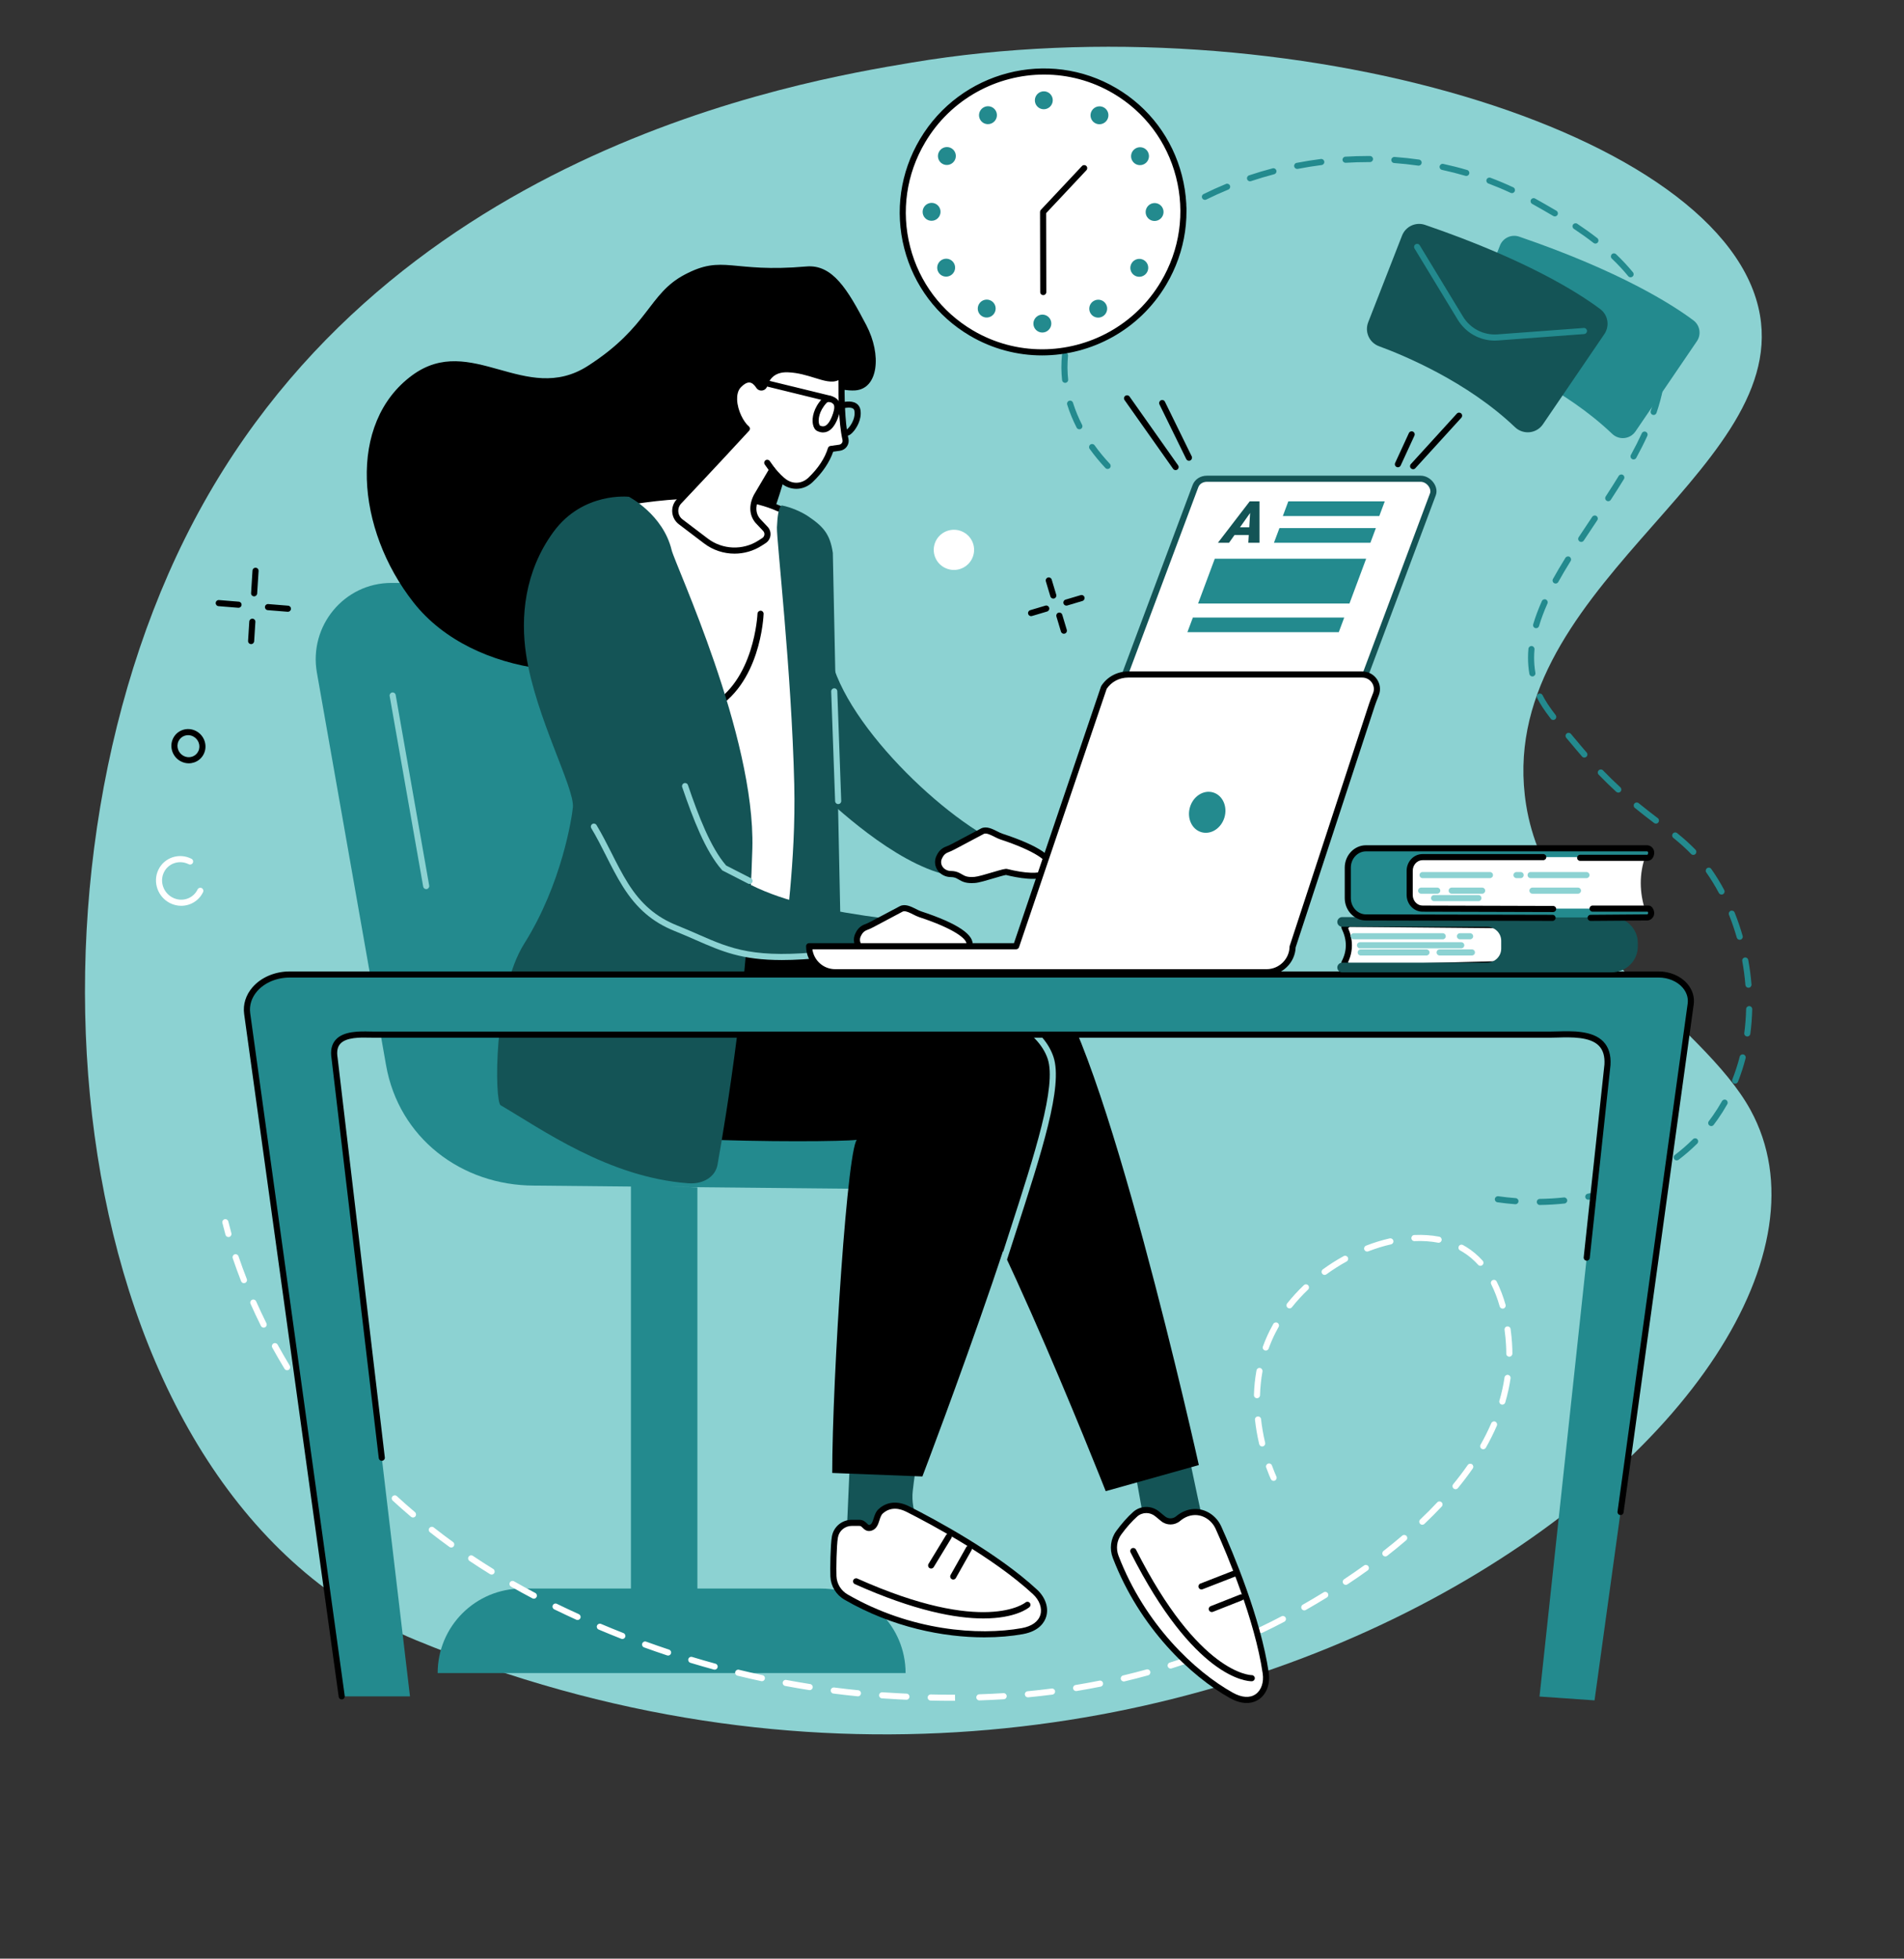 <?xml version="1.0" encoding="UTF-8" standalone="no"?><svg xmlns="http://www.w3.org/2000/svg" xmlns:xlink="http://www.w3.org/1999/xlink" fill="#000000" height="2123.9" preserveAspectRatio="xMidYMid meet" version="1" viewBox="243.0 284.3 2065.6 2123.9" width="2065.6" zoomAndPan="magnify"><rect x="243.0" y="284.3" width="2065.6" height="2123.9" fill="#333333" stroke="none"/><g><g id="change1_1"><path d="M 1231.988 352.18 C 1110.199 372.559 651.605 449.289 443.668 868.059 C 242.992 1272.211 317.41 1907.922 694.441 2062.91 C 1534.191 2408.121 2308.578 1791.93 2142.078 1487.922 C 2089.828 1392.531 1922.23 1304.551 1898.699 1157.352 C 1861.488 924.621 2182.109 799.219 2152.359 626.109 C 2118.02 426.34 1637.91 284.27 1231.988 352.18" fill="#8cd2d2"/></g><g id="change2_1"><path d="M 1261.07 1574.27 L 822.766 1569.91 C 743.504 1569.91 675.711 1518.172 661.828 1439.398 L 586.793 1013.68 C 577.855 962.969 616.492 916.41 667.523 916.41 L 953.516 916.41 L 1261.07 1574.27" fill="#238a8e"/></g><g id="change2_2"><path d="M 999.586 2094.801 L 927.477 2094.801 L 927.477 1569.16 L 999.586 1571.898 L 999.586 2094.801" fill="#238a8e"/></g><g id="change2_3"><path d="M 1133.82 2006.871 L 809.438 2006.871 C 758.836 2006.871 717.812 2047.891 717.812 2098.488 L 1225.441 2098.488 C 1225.441 2047.891 1184.422 2006.871 1133.82 2006.871" fill="#238a8e"/></g><g id="change1_2"><path d="M 705.355 1248.422 C 703.781 1248.422 702.387 1247.301 702.102 1245.691 L 665.73 1039.031 C 665.414 1037.23 666.617 1035.512 668.418 1035.191 C 670.223 1034.879 671.938 1036.078 672.254 1037.879 L 708.621 1244.539 C 708.938 1246.34 707.734 1248.059 705.934 1248.379 C 705.742 1248.41 705.547 1248.422 705.355 1248.422" fill="#8cd2d2"/></g><g id="change3_1"><path d="M 490.828 1625.719 C 489.383 1625.719 488.051 1624.762 487.645 1623.289 C 486.426 1618.922 485.285 1614.578 484.266 1610.391 C 483.828 1608.609 484.918 1606.82 486.691 1606.391 C 488.469 1605.949 490.262 1607.039 490.695 1608.82 C 491.703 1612.941 492.82 1617.211 494.02 1621.52 C 494.512 1623.281 493.48 1625.102 491.723 1625.59 C 491.426 1625.68 491.125 1625.719 490.828 1625.719" fill="#ffffff"/></g><g id="change3_2"><path d="M 1803.738 1631.891 C 1803.539 1631.891 1803.328 1631.871 1803.121 1631.828 C 1795.16 1630.301 1786.539 1629.711 1777.629 1630.121 C 1775.789 1630.23 1774.25 1628.781 1774.172 1626.949 C 1774.09 1625.129 1775.512 1623.578 1777.328 1623.5 C 1786.75 1623.09 1795.898 1623.699 1804.359 1625.32 C 1806.16 1625.672 1807.328 1627.398 1806.988 1629.199 C 1806.691 1630.781 1805.301 1631.891 1803.738 1631.891 Z M 1726.18 1641.441 C 1724.859 1641.441 1723.602 1640.641 1723.09 1639.328 C 1722.43 1637.629 1723.281 1635.711 1724.98 1635.051 C 1733.52 1631.73 1742.148 1629.078 1750.648 1627.16 C 1752.43 1626.762 1754.199 1627.879 1754.609 1629.66 C 1755.012 1631.441 1753.891 1633.219 1752.109 1633.621 C 1743.93 1635.469 1735.609 1638.031 1727.379 1641.219 C 1726.98 1641.371 1726.578 1641.441 1726.18 1641.441 Z M 1849.059 1656.898 C 1848.148 1656.898 1847.25 1656.531 1846.602 1655.809 C 1841.738 1650.398 1836.281 1645.801 1830.371 1642.16 C 1829.25 1641.461 1828.109 1640.801 1826.949 1640.172 C 1825.34 1639.289 1824.75 1637.281 1825.629 1635.68 C 1826.5 1634.07 1828.512 1633.48 1830.121 1634.359 C 1831.379 1635.051 1832.629 1635.77 1833.852 1636.52 C 1840.289 1640.5 1846.238 1645.5 1851.52 1651.379 C 1852.738 1652.738 1852.629 1654.828 1851.27 1656.051 C 1850.641 1656.621 1849.852 1656.898 1849.059 1656.898 Z M 1680.051 1666.75 C 1679.031 1666.75 1678.02 1666.27 1677.371 1665.391 C 1676.301 1663.91 1676.621 1661.84 1678.102 1660.762 C 1685.301 1655.512 1692.91 1650.68 1700.711 1646.391 C 1702.309 1645.512 1704.32 1646.102 1705.199 1647.699 C 1706.078 1649.301 1705.5 1651.32 1703.891 1652.199 C 1696.34 1656.352 1688.969 1661.031 1682 1666.109 C 1681.41 1666.539 1680.73 1666.75 1680.051 1666.75 Z M 507.656 1675.711 C 506.332 1675.711 505.082 1674.91 504.57 1673.609 C 501.312 1665.281 498.254 1656.891 495.477 1648.672 C 494.891 1646.93 495.82 1645.059 497.555 1644.469 C 499.285 1643.891 501.164 1644.82 501.75 1646.551 C 504.492 1654.672 507.516 1662.961 510.738 1671.191 C 511.402 1672.898 510.562 1674.82 508.859 1675.48 C 508.465 1675.641 508.055 1675.711 507.656 1675.711 Z M 1641.98 1703.059 C 1641.262 1703.059 1640.539 1702.828 1639.93 1702.34 C 1638.5 1701.211 1638.25 1699.121 1639.391 1697.691 C 1644.852 1690.801 1650.949 1684.148 1657.512 1677.91 C 1658.828 1676.648 1660.93 1676.699 1662.191 1678.031 C 1663.449 1679.352 1663.391 1681.449 1662.07 1682.711 C 1655.73 1688.73 1649.852 1695.16 1644.578 1701.809 C 1643.922 1702.629 1642.961 1703.059 1641.98 1703.059 Z M 1873.172 1703.34 C 1871.73 1703.34 1870.398 1702.391 1869.988 1700.941 C 1867.5 1692.211 1864.398 1684.121 1860.77 1676.91 C 1859.949 1675.27 1860.609 1673.281 1862.238 1672.461 C 1863.879 1671.641 1865.859 1672.301 1866.691 1673.93 C 1870.5 1681.52 1873.75 1690 1876.352 1699.121 C 1876.852 1700.879 1875.828 1702.711 1874.078 1703.211 C 1873.77 1703.301 1873.469 1703.34 1873.172 1703.34 Z M 529.059 1723.93 C 527.84 1723.93 526.668 1723.262 526.09 1722.102 C 522.156 1714.172 518.355 1706.09 514.805 1698.09 C 514.062 1696.422 514.812 1694.461 516.484 1693.719 C 518.152 1692.98 520.109 1693.73 520.852 1695.398 C 524.367 1703.32 528.129 1711.309 532.02 1719.148 C 532.832 1720.789 532.164 1722.77 530.527 1723.59 C 530.055 1723.82 529.551 1723.93 529.059 1723.93 Z M 1616.219 1748.828 C 1615.84 1748.828 1615.461 1748.77 1615.09 1748.629 C 1613.371 1748.012 1612.48 1746.109 1613.102 1744.391 C 1615.238 1738.469 1617.762 1732.609 1620.59 1726.988 C 1621.781 1724.629 1623.039 1722.262 1624.352 1719.949 C 1625.25 1718.359 1627.27 1717.801 1628.859 1718.699 C 1630.449 1719.602 1631.012 1721.621 1630.109 1723.211 C 1628.859 1725.43 1627.641 1727.699 1626.5 1729.961 C 1623.789 1735.352 1621.379 1740.969 1619.328 1746.641 C 1618.84 1747.988 1617.57 1748.828 1616.219 1748.828 Z M 1880.441 1755.449 C 1878.609 1755.449 1877.129 1754.051 1877.129 1752.23 L 1877.129 1751.648 C 1877.121 1747.211 1876.871 1738.02 1875.25 1726.32 C 1875 1724.512 1876.27 1722.84 1878.078 1722.59 C 1879.871 1722.359 1881.559 1723.609 1881.809 1725.422 C 1883.48 1737.5 1883.738 1747.031 1883.75 1751.641 L 1883.75 1752.059 C 1883.75 1753.891 1882.27 1755.449 1880.441 1755.449 Z M 554.492 1770.148 C 553.371 1770.148 552.277 1769.59 551.656 1768.559 C 547.094 1761.031 542.629 1753.301 538.387 1745.602 C 537.508 1744 538.09 1741.98 539.691 1741.102 C 541.289 1740.219 543.309 1740.801 544.188 1742.398 C 548.387 1750.031 552.801 1757.672 557.316 1765.129 C 558.266 1766.691 557.766 1768.73 556.203 1769.672 C 555.668 1770 555.074 1770.148 554.492 1770.148 Z M 1606.672 1800.488 C 1606.641 1800.488 1606.609 1800.488 1606.578 1800.48 C 1604.75 1800.43 1603.309 1798.91 1603.359 1797.078 C 1603.609 1788 1604.539 1779.012 1606.121 1770.359 C 1606.441 1768.57 1608.16 1767.371 1609.969 1767.699 C 1611.77 1768.031 1612.961 1769.75 1612.629 1771.551 C 1611.109 1779.871 1610.219 1788.52 1609.98 1797.27 C 1609.93 1799.059 1608.461 1800.488 1606.672 1800.488 Z M 1872.84 1807.461 C 1872.531 1807.461 1872.219 1807.41 1871.91 1807.32 C 1870.148 1806.809 1869.148 1804.969 1869.66 1803.219 C 1872.109 1794.852 1873.98 1786.352 1875.211 1777.98 C 1875.48 1776.172 1877.18 1774.922 1878.969 1775.191 C 1880.781 1775.461 1882.031 1777.141 1881.762 1778.949 C 1880.48 1787.621 1878.551 1796.41 1876.012 1805.078 C 1875.59 1806.52 1874.27 1807.461 1872.84 1807.461 Z M 583.66 1814.102 C 582.637 1814.102 581.625 1813.629 580.98 1812.73 C 575.816 1805.609 570.73 1798.281 565.863 1790.949 C 564.855 1789.43 565.27 1787.371 566.793 1786.359 C 568.32 1785.352 570.371 1785.77 571.383 1787.289 C 576.195 1794.539 581.23 1801.801 586.34 1808.852 C 587.41 1810.328 587.082 1812.398 585.602 1813.469 C 585.016 1813.898 584.336 1814.102 583.66 1814.102 Z M 1612.289 1852.801 C 1610.789 1852.801 1609.43 1851.77 1609.07 1850.25 C 1606.988 1841.461 1605.449 1832.578 1604.5 1823.871 C 1604.301 1822.059 1605.609 1820.422 1607.422 1820.219 C 1609.23 1820.012 1610.879 1821.328 1611.078 1823.148 C 1612.012 1831.59 1613.5 1840.199 1615.52 1848.73 C 1615.941 1850.512 1614.828 1852.289 1613.059 1852.711 C 1612.801 1852.77 1612.539 1852.801 1612.289 1852.801 Z M 616.316 1855.52 C 615.383 1855.52 614.457 1855.129 613.801 1854.359 C 608.074 1847.68 602.406 1840.789 596.969 1833.891 C 595.836 1832.449 596.082 1830.371 597.516 1829.238 C 598.953 1828.109 601.035 1828.352 602.164 1829.789 C 607.555 1836.621 613.16 1843.441 618.828 1850.059 C 620.02 1851.449 619.855 1853.539 618.469 1854.73 C 617.844 1855.262 617.078 1855.52 616.316 1855.52 Z M 1852.102 1855.809 C 1851.539 1855.809 1850.98 1855.672 1850.469 1855.379 C 1848.879 1854.48 1848.32 1852.461 1849.219 1850.871 C 1853.59 1843.148 1857.488 1835.328 1860.828 1827.602 C 1861.551 1825.93 1863.512 1825.148 1865.18 1825.879 C 1866.859 1826.602 1867.629 1828.551 1866.91 1830.23 C 1863.48 1838.172 1859.461 1846.211 1854.98 1854.129 C 1854.371 1855.199 1853.25 1855.809 1852.102 1855.809 Z M 652.203 1894.172 C 651.359 1894.172 650.516 1893.852 649.867 1893.211 C 643.605 1886.98 637.406 1880.57 631.445 1874.148 C 630.199 1872.809 630.277 1870.719 631.617 1869.469 C 632.961 1868.23 635.055 1868.301 636.297 1869.641 C 642.199 1876 648.336 1882.352 654.535 1888.512 C 655.832 1889.801 655.84 1891.898 654.551 1893.199 C 653.902 1893.852 653.055 1894.172 652.203 1894.172 Z M 1822.078 1899.16 C 1821.34 1899.16 1820.602 1898.91 1819.988 1898.41 C 1818.57 1897.25 1818.371 1895.16 1819.52 1893.75 C 1825.172 1886.852 1830.48 1879.84 1835.309 1872.91 C 1836.352 1871.41 1838.41 1871.031 1839.922 1872.078 C 1841.422 1873.121 1841.789 1875.18 1840.738 1876.691 C 1835.82 1883.762 1830.398 1890.922 1824.641 1897.949 C 1823.988 1898.738 1823.039 1899.16 1822.078 1899.16 Z M 691.043 1929.84 C 690.285 1929.84 689.527 1929.578 688.902 1929.051 C 682.176 1923.34 675.492 1917.441 669.035 1911.512 C 667.688 1910.281 667.598 1908.18 668.836 1906.84 C 670.07 1905.488 672.164 1905.398 673.512 1906.641 C 679.902 1912.512 686.523 1918.352 693.188 1924.012 C 694.582 1925.191 694.754 1927.281 693.57 1928.672 C 692.914 1929.441 691.98 1929.84 691.043 1929.84 Z M 1786.02 1937.68 C 1785.141 1937.68 1784.27 1937.328 1783.621 1936.641 C 1782.359 1935.32 1782.422 1933.219 1783.738 1931.969 C 1790.211 1925.84 1796.43 1919.602 1802.238 1913.41 C 1803.488 1912.078 1805.578 1912.012 1806.922 1913.262 C 1808.25 1914.52 1808.32 1916.609 1807.07 1917.941 C 1801.172 1924.219 1794.859 1930.559 1788.301 1936.77 C 1787.66 1937.379 1786.84 1937.68 1786.02 1937.68 Z M 732.531 1962.391 C 731.855 1962.391 731.18 1962.18 730.594 1961.762 C 723.43 1956.57 716.312 1951.199 709.438 1945.809 C 707.996 1944.68 707.746 1942.59 708.875 1941.16 C 710.004 1939.719 712.086 1939.469 713.523 1940.59 C 720.332 1945.941 727.383 1951.262 734.477 1956.398 C 735.957 1957.469 736.285 1959.539 735.215 1961.02 C 734.566 1961.922 733.555 1962.391 732.531 1962.391 Z M 1745.93 1972.039 C 1744.941 1972.039 1743.969 1971.602 1743.32 1970.77 C 1742.191 1969.328 1742.449 1967.25 1743.891 1966.121 C 1750.891 1960.66 1757.738 1955.07 1764.238 1949.512 C 1765.621 1948.328 1767.711 1948.48 1768.898 1949.879 C 1770.09 1951.262 1769.93 1953.352 1768.539 1954.539 C 1761.969 1960.172 1755.039 1965.82 1747.961 1971.34 C 1747.359 1971.809 1746.641 1972.039 1745.93 1972.039 Z M 776.344 1991.738 C 775.75 1991.738 775.148 1991.578 774.605 1991.238 C 767.086 1986.59 759.59 1981.77 752.328 1976.91 C 750.812 1975.891 750.402 1973.828 751.422 1972.32 C 752.438 1970.801 754.492 1970.391 756.012 1971.41 C 763.207 1976.23 770.633 1981 778.09 1985.609 C 779.645 1986.57 780.125 1988.609 779.164 1990.172 C 778.535 1991.18 777.453 1991.738 776.344 1991.738 Z M 1703.02 2002.859 C 1701.949 2002.859 1700.891 2002.34 1700.262 2001.379 C 1699.25 1999.852 1699.66 1997.801 1701.191 1996.789 C 1708.539 1991.91 1715.828 1986.891 1722.84 1981.859 C 1724.328 1980.789 1726.391 1981.141 1727.461 1982.629 C 1728.531 1984.109 1728.191 1986.18 1726.699 1987.238 C 1719.621 1992.32 1712.27 1997.391 1704.84 2002.309 C 1704.281 2002.68 1703.648 2002.859 1703.02 2002.859 Z M 822.148 2017.859 C 821.633 2017.859 821.105 2017.738 820.613 2017.48 C 812.801 2013.379 804.984 2009.102 797.383 2004.762 C 795.793 2003.859 795.238 2001.84 796.145 2000.25 C 797.051 1998.66 799.07 1998.109 800.66 1999.02 C 808.195 2003.309 815.945 2007.551 823.691 2011.621 C 825.312 2012.469 825.934 2014.469 825.086 2016.09 C 824.492 2017.211 823.344 2017.859 822.148 2017.859 Z M 1658 2030.531 C 1656.852 2030.531 1655.73 2029.93 1655.121 2028.852 C 1654.211 2027.27 1654.77 2025.238 1656.359 2024.34 C 1663.961 2020.012 1671.578 2015.5 1679.012 2010.941 C 1680.559 2009.98 1682.602 2010.469 1683.559 2012.031 C 1684.52 2013.59 1684.031 2015.621 1682.469 2016.578 C 1674.988 2021.18 1667.301 2025.73 1659.629 2030.09 C 1659.121 2030.391 1658.551 2030.531 1658 2030.531 Z M 869.59 2040.961 C 869.133 2040.961 868.664 2040.871 868.223 2040.672 C 860.262 2037.039 852.426 2033.359 844.266 2029.398 C 842.621 2028.602 841.934 2026.621 842.73 2024.98 C 843.527 2023.328 845.508 2022.648 847.152 2023.441 C 855.266 2027.379 863.055 2031.039 870.965 2034.641 C 872.629 2035.398 873.363 2037.359 872.605 2039.02 C 872.051 2040.238 870.848 2040.961 869.59 2040.961 Z M 1611.121 2055.078 C 1609.879 2055.078 1608.699 2054.379 1608.129 2053.18 C 1607.352 2051.531 1608.051 2049.559 1609.699 2048.77 L 1611.531 2047.898 C 1618.422 2044.609 1625.73 2040.941 1633.262 2036.98 C 1634.879 2036.129 1636.879 2036.762 1637.73 2038.371 C 1638.578 2039.988 1637.961 2041.988 1636.34 2042.84 C 1628.73 2046.84 1621.352 2050.551 1614.391 2053.879 L 1612.539 2054.762 C 1612.078 2054.969 1611.602 2055.078 1611.121 2055.078 Z M 918.184 2061.551 C 917.777 2061.551 917.367 2061.48 916.973 2061.32 C 908.809 2058.109 900.562 2054.75 892.461 2051.309 C 890.777 2050.602 889.992 2048.66 890.703 2046.98 C 891.422 2045.289 893.359 2044.512 895.047 2045.219 C 903.09 2048.629 911.281 2051.969 919.395 2055.16 C 921.098 2055.828 921.934 2057.75 921.266 2059.449 C 920.754 2060.762 919.504 2061.551 918.184 2061.551 Z M 1562.73 2076.059 C 1561.41 2076.059 1560.16 2075.262 1559.648 2073.961 C 1558.98 2072.262 1559.82 2070.34 1561.52 2069.672 C 1569.621 2066.48 1577.789 2063.109 1585.789 2059.629 C 1587.461 2058.91 1589.41 2059.68 1590.141 2061.352 C 1590.871 2063.031 1590.102 2064.98 1588.422 2065.711 C 1580.352 2069.211 1572.109 2072.609 1563.941 2075.828 C 1563.539 2075.98 1563.129 2076.059 1562.73 2076.059 Z M 967.793 2079.531 C 967.445 2079.531 967.094 2079.48 966.746 2079.359 C 958.426 2076.59 950.012 2073.672 941.738 2070.672 C 940.02 2070.051 939.133 2068.148 939.758 2066.43 C 940.383 2064.711 942.277 2063.82 943.996 2064.449 C 952.215 2067.43 960.57 2070.328 968.836 2073.078 C 970.57 2073.648 971.512 2075.531 970.934 2077.262 C 970.473 2078.648 969.18 2079.531 967.793 2079.531 Z M 1513 2093.629 C 1511.59 2093.629 1510.281 2092.719 1509.84 2091.309 C 1509.289 2089.559 1510.262 2087.711 1512.012 2087.16 C 1520.309 2084.551 1528.691 2081.762 1536.922 2078.852 C 1538.629 2078.238 1540.531 2079.148 1541.141 2080.871 C 1541.75 2082.59 1540.84 2084.48 1539.121 2085.09 C 1530.82 2088.02 1522.359 2090.852 1513.988 2093.469 C 1513.66 2093.578 1513.328 2093.629 1513 2093.629 Z M 1018.289 2094.82 C 1018 2094.82 1017.711 2094.789 1017.422 2094.711 C 1008.941 2092.379 1000.379 2089.922 991.977 2087.371 C 990.23 2086.84 989.238 2085 989.77 2083.25 C 990.301 2081.5 992.148 2080.5 993.895 2081.039 C 1002.238 2083.57 1010.738 2086.012 1019.16 2088.32 C 1020.93 2088.801 1021.961 2090.621 1021.48 2092.379 C 1021.078 2093.859 1019.75 2094.82 1018.289 2094.82 Z M 1069.551 2107.34 C 1069.32 2107.34 1069.078 2107.32 1068.852 2107.27 C 1060.301 2105.43 1051.621 2103.441 1043.051 2101.34 C 1041.27 2100.91 1040.18 2099.109 1040.621 2097.34 C 1041.051 2095.559 1042.84 2094.48 1044.621 2094.91 C 1053.141 2096.988 1061.762 2098.969 1070.238 2100.801 C 1072.031 2101.18 1073.16 2102.941 1072.781 2104.73 C 1072.441 2106.281 1071.07 2107.34 1069.551 2107.34 Z M 1462.141 2107.641 C 1460.648 2107.641 1459.289 2106.609 1458.93 2105.09 C 1458.5 2103.309 1459.602 2101.531 1461.379 2101.109 C 1469.852 2099.09 1478.41 2096.898 1486.82 2094.578 C 1488.578 2094.102 1490.398 2095.129 1490.891 2096.891 C 1491.371 2098.648 1490.34 2100.48 1488.578 2100.961 C 1480.102 2103.301 1471.461 2105.512 1462.91 2107.551 C 1462.66 2107.609 1462.398 2107.641 1462.141 2107.641 Z M 1121.41 2117.012 C 1121.238 2117.012 1121.07 2116.988 1120.891 2116.969 C 1112.199 2115.602 1103.422 2114.09 1094.801 2112.48 C 1093 2112.141 1091.82 2110.422 1092.148 2108.621 C 1092.488 2106.828 1094.211 2105.629 1096.012 2105.969 C 1104.57 2107.57 1113.289 2109.07 1121.922 2110.43 C 1123.73 2110.711 1124.961 2112.41 1124.68 2114.211 C 1124.422 2115.84 1123.012 2117.012 1121.41 2117.012 Z M 1410.43 2118.031 C 1408.84 2118.031 1407.43 2116.879 1407.172 2115.25 C 1406.871 2113.449 1408.09 2111.75 1409.898 2111.449 C 1418.469 2110.039 1427.16 2108.449 1435.73 2106.73 C 1437.531 2106.379 1439.27 2107.531 1439.629 2109.328 C 1439.988 2111.121 1438.828 2112.859 1437.031 2113.219 C 1428.391 2114.961 1419.621 2116.559 1410.969 2117.98 C 1410.789 2118.012 1410.609 2118.031 1410.43 2118.031 Z M 1173.738 2123.73 C 1173.629 2123.73 1173.52 2123.719 1173.41 2123.711 C 1164.648 2122.84 1155.801 2121.828 1147.102 2120.719 C 1145.289 2120.48 1144.012 2118.82 1144.238 2117.012 C 1144.469 2115.191 1146.141 2113.941 1147.949 2114.148 C 1156.578 2115.262 1165.371 2116.262 1174.059 2117.121 C 1175.879 2117.301 1177.211 2118.922 1177.031 2120.738 C 1176.859 2122.449 1175.422 2123.73 1173.738 2123.73 Z M 1358.121 2124.809 C 1356.43 2124.809 1354.988 2123.531 1354.828 2121.82 C 1354.648 2120 1355.988 2118.379 1357.809 2118.211 C 1366.52 2117.379 1375.301 2116.391 1383.91 2115.27 C 1385.711 2115.02 1387.379 2116.309 1387.621 2118.129 C 1387.852 2119.941 1386.578 2121.602 1384.762 2121.84 C 1376.078 2122.961 1367.219 2123.961 1358.441 2124.801 C 1358.328 2124.809 1358.219 2124.809 1358.121 2124.809 Z M 1226.359 2127.422 C 1226.309 2127.422 1226.262 2127.422 1226.211 2127.422 C 1223.789 2127.309 1221.398 2127.199 1219.051 2127.09 C 1212.641 2126.77 1206.148 2126.391 1199.789 2125.941 C 1197.961 2125.809 1196.59 2124.23 1196.719 2122.41 C 1196.84 2120.578 1198.43 2119.199 1200.25 2119.34 C 1206.57 2119.781 1213.012 2120.16 1219.379 2120.469 C 1221.711 2120.59 1224.09 2120.699 1226.5 2120.801 C 1228.328 2120.891 1229.738 2122.43 1229.66 2124.262 C 1229.578 2126.031 1228.121 2127.422 1226.359 2127.422 Z M 1305.469 2128.141 C 1303.691 2128.141 1302.219 2126.73 1302.172 2124.941 C 1302.109 2123.109 1303.539 2121.578 1305.371 2121.531 C 1314.18 2121.238 1323.012 2120.828 1331.621 2120.281 C 1333.449 2120.16 1335.02 2121.559 1335.129 2123.379 C 1335.238 2125.199 1333.859 2126.781 1332.031 2126.891 C 1323.359 2127.441 1314.461 2127.859 1305.578 2128.141 C 1305.539 2128.141 1305.512 2128.141 1305.469 2128.141 Z M 1276.309 2128.602 C 1268.66 2128.602 1260.691 2128.512 1252.641 2128.32 C 1250.82 2128.281 1249.371 2126.77 1249.41 2124.941 C 1249.449 2123.109 1250.891 2121.691 1252.801 2121.699 C 1260.789 2121.891 1268.711 2121.98 1276.309 2121.98 L 1279.078 2121.98 L 1279.102 2128.602 L 1276.309 2128.602" fill="#ffffff"/></g><g id="change3_3"><path d="M 1624.699 1890.078 C 1623.43 1890.078 1622.219 1889.352 1621.672 1888.109 C 1621.012 1886.609 1619 1882.07 1616.66 1875.621 C 1616.031 1873.898 1616.922 1872 1618.629 1871.379 C 1620.352 1870.75 1622.25 1871.641 1622.879 1873.359 C 1625.148 1879.59 1627.09 1883.988 1627.73 1885.43 C 1628.461 1887.102 1627.711 1889.059 1626.039 1889.801 C 1625.602 1889.988 1625.148 1890.078 1624.699 1890.078" fill="#ffffff"/></g><g id="change4_1"><path d="M 1117.699 573.262 C 1146.5 570.711 1162.781 598.75 1182.75 636.73 C 1199.762 669.09 1195.84 705.891 1170.75 707.641 C 1154 708.809 1132.02 697.922 1123.238 716.879 C 1086.488 796.219 1085.859 918.719 967.844 988.301 C 899.723 1028.469 757.383 1021.16 691.605 937.559 C 629.066 858.078 619.551 742.949 690.328 691.148 C 753.953 644.578 813.199 724.391 880.73 681.09 C 947.301 638.398 946.246 603 985.629 582.18 C 1027.898 559.828 1036.07 580.48 1117.699 573.262"/></g><g id="change5_1"><path d="M 1528.148 1838.352 C 1527.539 1840.852 1556.891 1975.109 1556.891 1975.109 L 1489.441 1963.82 L 1469.129 1850.301 L 1528.148 1838.352" fill="#145456"/></g><g id="change3_4"><path d="M 1521.07 1931.07 C 1525.199 1927.602 1531.102 1924.219 1538.602 1923.898 C 1549.91 1923.41 1560.211 1930.488 1564.891 1940.879 C 1576.59 1966.879 1607.422 2039.289 1616.141 2098.469 C 1619.219 2119.379 1603.441 2136.391 1578.852 2122.691 C 1538.539 2100.23 1482.629 2048.672 1453.371 1972.512 C 1450.012 1963.77 1451.211 1953.891 1456.719 1946.34 C 1461.23 1940.18 1467.34 1932.719 1474.441 1926.359 C 1481.219 1920.281 1491.43 1920.199 1498.461 1925.98 L 1504.801 1931.191 C 1509.551 1935.102 1516.359 1935.031 1521.07 1931.07" fill="#ffffff"/></g><g id="change4_2"><path d="M 1486.609 1925 C 1483.039 1925 1479.488 1926.281 1476.648 1928.828 C 1470.852 1934.02 1465.051 1940.57 1459.391 1948.301 C 1454.559 1954.91 1453.461 1963.52 1456.461 1971.328 C 1485.078 2045.789 1539.281 2096.852 1580.461 2119.801 C 1590.129 2125.191 1598.891 2125.781 1605.129 2121.469 C 1611.32 2117.199 1614.281 2108.57 1612.871 2098.949 C 1604.289 2040.738 1574.352 1969.969 1561.871 1942.238 C 1557.641 1932.84 1548.34 1926.762 1538.75 1927.199 C 1533.211 1927.441 1527.98 1929.59 1523.211 1933.609 C 1517.281 1938.578 1508.648 1938.641 1502.691 1933.75 L 1496.359 1928.539 C 1493.488 1926.18 1490.039 1925 1486.609 1925 Z M 1595.461 2130.961 C 1590.488 2130.961 1584.41 2129.578 1577.238 2125.578 C 1535.039 2102.07 1479.531 2049.82 1450.281 1973.699 C 1446.469 1963.789 1447.879 1952.828 1454.051 1944.391 C 1459.98 1936.289 1466.09 1929.391 1472.23 1923.898 C 1480.25 1916.711 1492.16 1916.512 1500.559 1923.422 L 1506.898 1928.629 C 1510.391 1931.512 1515.461 1931.469 1518.941 1928.539 C 1524.781 1923.629 1531.531 1920.879 1538.461 1920.59 C 1550.711 1920.039 1562.578 1927.672 1567.91 1939.531 C 1580.5 1967.512 1610.719 2038.961 1619.422 2097.98 C 1621.199 2110.109 1617.172 2121.199 1608.891 2126.922 C 1606.172 2128.789 1601.691 2130.961 1595.461 2130.961"/></g><g id="change4_3"><path d="M 1600.801 2107.379 C 1595.469 2107.379 1538.512 2104.051 1469.512 1967.672 C 1468.68 1966.039 1469.34 1964.051 1470.969 1963.219 C 1472.602 1962.398 1474.59 1963.051 1475.422 1964.68 C 1543.602 2099.449 1599.602 2100.75 1600.898 2100.75 C 1600.961 2100.75 1600.961 2100.75 1600.988 2100.75 C 1602.77 2100.75 1604.25 2102.18 1604.309 2103.969 C 1604.359 2105.789 1602.941 2107.309 1601.129 2107.371 C 1601.059 2107.371 1600.949 2107.379 1600.801 2107.379"/></g><g id="change4_4"><path d="M 1557.641 2032.352 C 1556.32 2032.352 1555.07 2031.559 1554.551 2030.262 C 1553.879 2028.559 1554.719 2026.629 1556.422 2025.961 L 1588.391 2013.352 C 1590.09 2012.68 1592.012 2013.512 1592.691 2015.211 C 1593.359 2016.91 1592.52 2018.84 1590.82 2019.512 L 1558.852 2032.121 C 1558.449 2032.281 1558.039 2032.352 1557.641 2032.352"/></g><g id="change4_5"><path d="M 1546.43 2007.859 C 1545.109 2007.859 1543.859 2007.059 1543.352 2005.75 C 1542.68 2004.039 1543.531 2002.129 1545.23 2001.469 L 1582.73 1986.871 C 1584.43 1986.199 1586.352 1987.051 1587.02 1988.762 C 1587.68 1990.461 1586.828 1992.379 1585.129 1993.039 L 1547.629 2007.629 C 1547.238 2007.789 1546.828 2007.859 1546.43 2007.859"/></g><g id="change5_2"><path d="M 1240.371 1857.852 C 1239.879 1858.859 1236.129 1874.621 1233.211 1901.18 C 1228.34 1945.441 1277.871 1986.41 1277.871 1986.41 L 1160.551 1970.59 L 1165.039 1868.191 L 1240.371 1857.852" fill="#145456"/></g><g id="change3_5"><path d="M 1187.629 1940.879 C 1194.512 1938.609 1192.941 1927.98 1198.57 1922.961 C 1207.051 1915.398 1217.672 1915.551 1227.789 1920.66 C 1253.09 1933.422 1322.211 1970.078 1365.891 2010.531 C 1381.328 2024.82 1379.68 2048.07 1352.031 2053.039 C 1306.699 2061.211 1231.102 2056.672 1160.871 2016.102 C 1152.809 2011.449 1147.57 2003 1147.16 1993.641 C 1146.82 1985.988 1147.172 1960.621 1148.719 1951.172 C 1150.199 1942.129 1158.07 1935.578 1167.141 1935.609 L 1175.32 1935.629 C 1181.449 1935.641 1181.801 1942.801 1187.629 1940.879" fill="#ffffff"/></g><g id="change4_6"><path d="M 1187.629 1940.879 L 1187.648 1940.879 Z M 1167.09 1938.922 C 1159.551 1938.922 1153.199 1944.289 1151.988 1951.699 C 1150.48 1960.922 1150.129 1986.078 1150.461 1993.488 C 1150.828 2001.699 1155.34 2009.09 1162.531 2013.238 C 1231.191 2052.898 1305.129 2058.121 1351.441 2049.789 C 1362.34 2047.82 1369.531 2042.691 1371.68 2035.328 C 1373.801 2028.078 1370.719 2019.512 1363.648 2012.961 C 1320.691 1973.191 1253.289 1937.23 1226.301 1923.609 C 1219.461 1920.16 1209.48 1917.68 1200.77 1925.43 C 1198.93 1927.07 1198.031 1929.859 1197.09 1932.82 C 1195.672 1937.23 1194.07 1942.238 1188.672 1944.02 C 1183.66 1945.672 1180.719 1942.781 1178.969 1941.059 C 1177.531 1939.629 1176.77 1938.941 1175.309 1938.941 L 1167.141 1938.922 C 1167.121 1938.922 1167.109 1938.922 1167.09 1938.922 Z M 1310.969 2059.781 C 1266.578 2059.781 1211.379 2049.102 1159.219 2018.969 C 1150.059 2013.68 1144.32 2004.27 1143.852 1993.781 C 1143.5 1985.961 1143.852 1960.41 1145.449 1950.641 C 1147.191 1940 1156.289 1932.301 1167.09 1932.301 C 1167.109 1932.301 1167.129 1932.301 1167.148 1932.301 L 1175.32 1932.32 C 1179.559 1932.328 1182.012 1934.75 1183.629 1936.34 C 1185.359 1938.059 1185.559 1938.078 1186.59 1937.73 C 1188.691 1937.039 1189.551 1934.648 1190.781 1930.801 C 1191.898 1927.301 1193.172 1923.328 1196.371 1920.488 C 1205.328 1912.5 1217.02 1911.512 1229.289 1917.699 C 1256.52 1931.441 1324.57 1967.762 1368.141 2008.102 C 1377.078 2016.371 1380.871 2027.52 1378.039 2037.191 C 1376.359 2042.922 1370.828 2053.02 1352.609 2056.301 C 1340.41 2058.5 1326.34 2059.781 1310.969 2059.781"/></g><g id="change4_7"><path d="M 1309.84 2039.289 C 1280.25 2039.289 1235.512 2031.23 1170.398 2002.07 C 1168.73 2001.32 1167.988 1999.359 1168.73 1997.691 C 1169.48 1996.02 1171.441 1995.281 1173.109 1996.02 C 1311.051 2057.809 1355.031 2022.352 1355.461 2021.988 C 1356.84 2020.801 1358.93 2020.949 1360.121 2022.328 C 1361.309 2023.711 1361.18 2025.781 1359.809 2026.98 C 1358.809 2027.859 1345.07 2039.289 1309.84 2039.289"/></g><g id="change4_8"><path d="M 1277.141 1997.078 C 1276.578 1997.078 1276.031 1996.941 1275.512 1996.648 C 1273.922 1995.75 1273.359 1993.73 1274.262 1992.141 L 1291.23 1962.02 C 1292.129 1960.43 1294.141 1959.859 1295.738 1960.762 C 1297.328 1961.66 1297.891 1963.68 1296.988 1965.27 L 1280.02 1995.391 C 1279.422 1996.469 1278.289 1997.078 1277.141 1997.078"/></g><g id="change4_9"><path d="M 1253.16 1985.16 C 1252.57 1985.16 1251.969 1985.012 1251.441 1984.68 C 1249.879 1983.73 1249.379 1981.691 1250.328 1980.129 L 1269.441 1948.762 C 1270.391 1947.199 1272.43 1946.711 1273.988 1947.66 C 1275.551 1948.609 1276.051 1950.648 1275.09 1952.211 L 1255.98 1983.578 C 1255.359 1984.602 1254.27 1985.16 1253.16 1985.16"/></g><g id="change4_10"><path d="M 922.488 1321.73 C 922.488 1321.73 1333.172 1303.91 1378.059 1345.602 C 1438.961 1402.148 1543.578 1872.949 1543.578 1872.949 L 1442.57 1901.27 C 1442.57 1901.27 1290.371 1514.891 1252.648 1514.891 C 1214.941 1514.891 859.375 1502.199 859.375 1502.199 L 922.488 1321.73"/></g><g id="change4_11"><path d="M 841.703 1308.762 C 841.703 1308.762 787.543 1467.762 830.641 1496.77 C 873.738 1525.77 1184.422 1523.301 1173.648 1519.68 C 1162.871 1516.051 1145.859 1780.031 1145.859 1881.539 L 1243.68 1885.309 C 1243.68 1885.309 1399.57 1477.07 1382.77 1431.48 C 1352.699 1349.93 1126.051 1322.41 1052 1311.512 C 1036.762 1309.262 841.703 1308.762 841.703 1308.762"/></g><g id="change1_3"><path d="M 1331.109 1656.281 C 1330.77 1656.281 1330.43 1656.23 1330.102 1656.121 C 1328.359 1655.559 1327.398 1653.699 1327.961 1651.961 C 1331.48 1640.969 1334.969 1630.16 1338.398 1619.578 C 1365.762 1535.031 1389.391 1462.012 1379.621 1432.531 C 1358.871 1369.91 1203.551 1345.879 1152.5 1337.98 C 1150.699 1337.699 1149.461 1336.012 1149.738 1334.211 C 1150.02 1332.398 1151.699 1331.172 1153.52 1331.441 C 1243.82 1345.41 1366.172 1370.871 1385.91 1430.441 C 1396.359 1461.98 1373.559 1532.43 1344.699 1621.621 C 1341.27 1632.199 1337.781 1643 1334.262 1653.98 C 1333.809 1655.379 1332.512 1656.281 1331.109 1656.281" fill="#8cd2d2"/></g><g id="change3_6"><path d="M 890.383 835.461 C 890.383 835.461 891.832 809.25 875.641 1082.52 C 875.641 1082.52 886.781 1293.988 888.172 1317.828 C 889.562 1341.672 1102.48 1314.199 1102.48 1314.199 C 1126.941 1206.961 1118.141 1101.012 1101.078 969.551 L 1136.52 966.379 L 1138.98 883.762 C 1132.559 859.43 1105.48 841.941 1087.301 835.441 C 1038.859 813.672 952.98 820.672 890.383 835.461" fill="#ffffff"/></g><g id="change4_12"><path d="M 878.953 1082.539 C 879.34 1089.828 890.121 1294.379 891.48 1317.641 C 891.496 1317.98 891.887 1318.371 892.203 1318.641 C 906.887 1330.809 1023.461 1320.949 1099.762 1311.211 C 1122.281 1210.691 1116.43 1113.5 1097.801 969.98 C 1097.68 969.09 1097.93 968.18 1098.5 967.48 C 1099.059 966.781 1099.891 966.34 1100.781 966.262 L 1133.301 963.352 L 1135.66 884.148 C 1129.77 862.879 1105.961 845.629 1086.18 838.559 C 1086.102 838.531 1086.02 838.5 1085.941 838.461 C 1037.301 816.59 952.492 824.512 893.516 838.129 C 892.855 848.789 890.086 894.68 878.953 1082.539 Z M 937.352 1330.84 C 913.16 1330.84 894.27 1328.941 887.98 1323.73 C 885.566 1321.73 884.957 1319.52 884.867 1318.02 C 883.492 1294.441 872.445 1084.809 872.332 1082.699 C 872.328 1082.578 872.328 1082.449 872.336 1082.328 C 879.129 967.68 882.816 905.738 884.809 872.469 C 885.805 855.828 886.379 846.359 886.703 841.039 L 887.027 835.809 C 887.039 835.621 887.055 835.371 887.086 835.09 L 887.105 834.699 L 887.137 834.699 C 887.363 833.25 888.039 831.328 890.605 831.48 C 890.855 831.488 891.289 831.551 891.754 831.738 C 951.703 817.859 1038.309 809.859 1088.539 832.371 C 1110.012 840.078 1135.922 859.16 1142.18 882.91 C 1142.262 883.219 1142.301 883.539 1142.289 883.859 L 1139.828 966.48 C 1139.781 968.16 1138.48 969.531 1136.809 969.68 L 1104.801 972.539 C 1120.48 1093.809 1131.129 1203.449 1105.699 1314.941 C 1105.398 1316.289 1104.281 1317.309 1102.898 1317.48 C 1088.879 1319.289 997.023 1330.84 937.352 1330.84"/></g><g id="change4_13"><path d="M 1013.949 1055.359 C 1012.762 1055.359 1011.621 1054.719 1011.02 1053.602 C 1010.172 1051.98 1010.789 1049.98 1012.41 1049.121 C 1061.449 1023.281 1064.77 950.398 1064.801 949.672 C 1064.871 947.84 1066.441 946.52 1068.23 946.48 C 1070.059 946.551 1071.488 948.09 1071.422 949.922 C 1071.301 953.059 1067.949 1027.328 1015.488 1054.98 C 1015 1055.238 1014.469 1055.359 1013.949 1055.359"/></g><g id="change5_3"><path d="M 1142.59 987.16 C 1151.672 1063.91 1271.641 1177.691 1336.16 1202.75 L 1292.891 1235.391 C 1237.129 1237.398 1164.602 1173.141 1139.551 1150.371 L 1142.59 987.16" fill="#145456"/></g><g id="change5_4"><path d="M 1155.5 1319.648 L 1146.52 883.809 C 1143.469 863.43 1136.289 855.211 1119.262 843.84 C 1112.59 839.379 1101.102 834.352 1091.762 832.5 C 1091.762 832.5 1086.941 829.762 1085.871 856.191 C 1085.359 869.059 1101.73 1012.129 1104.66 1134.762 C 1106.719 1220.59 1093.91 1295.559 1094.77 1312.059 C 1094.828 1313.281 1151.32 1324.578 1155.121 1320.789 L 1155.5 1319.648" fill="#145456"/></g><g id="change5_5"><path d="M 925.32 823 C 925.32 823 875.52 817.25 843.457 861.039 C 811.613 904.539 807.734 954.121 813.738 993.988 C 823.934 1061.66 866.469 1138.711 864.504 1159.73 C 863.555 1169.93 852.73 1242.488 811.777 1307.461 C 778.051 1360.961 779.5 1478.941 786.09 1482.77 C 830.48 1508.641 903.281 1561.148 989.984 1567.41 C 1006 1568.57 1019.09 1560.281 1021.41 1547.32 C 1030.66 1495.52 1055.48 1345.289 1059.211 1204.262 C 1062.441 1082.121 975.465 896.672 971.633 880.75 C 962.348 842.148 925.32 823 925.32 823" fill="#145456"/></g><g id="change1_4"><path d="M 1152.309 1156.23 C 1150.539 1156.23 1149.07 1154.82 1149 1153.039 L 1144.738 1034.07 C 1144.68 1032.238 1146.109 1030.711 1147.93 1030.641 C 1149.77 1030.551 1151.289 1032.012 1151.359 1033.828 L 1155.621 1152.801 C 1155.691 1154.629 1154.262 1156.16 1152.43 1156.23 C 1152.391 1156.23 1152.352 1156.23 1152.309 1156.23" fill="#8cd2d2"/></g><g id="change5_6"><path d="M 970.777 1149.609 C 1011.34 1242.379 1083.871 1264.43 1202.84 1280.281 L 1190.148 1315.379 C 1012.379 1337.57 978.926 1302.398 907.062 1208.27 L 970.777 1149.609" fill="#145456"/></g><g id="change1_5"><path d="M 1091.211 1325.34 C 1047.469 1325.34 1026.16 1316.012 997.477 1303.461 C 990.398 1300.359 983.086 1297.16 974.82 1293.84 C 950.984 1284.262 933.719 1269.461 918.844 1245.859 C 911.973 1234.961 906.105 1223.34 900.434 1212.102 C 895.434 1202.211 890.266 1191.969 884.473 1182.371 C 883.527 1180.809 884.031 1178.77 885.598 1177.828 C 887.16 1176.879 889.195 1177.391 890.141 1178.949 C 896.062 1188.77 901.289 1199.109 906.344 1209.121 C 911.945 1220.219 917.738 1231.691 924.445 1242.328 C 938.531 1264.672 954.828 1278.672 977.289 1287.699 C 985.645 1291.051 993.008 1294.281 1000.129 1297.391 C 1037.031 1313.539 1061.398 1324.211 1140.41 1315.691 C 1146.719 1315.012 1172.078 1315.238 1178.309 1315.5 C 1180.141 1315.57 1181.559 1317.109 1181.48 1318.941 C 1181.41 1320.77 1179.871 1322.199 1178.039 1322.109 C 1172.109 1321.871 1147.039 1321.629 1141.121 1322.27 C 1121.539 1324.379 1105.219 1325.34 1091.211 1325.34" fill="#8cd2d2"/></g><g id="change1_6"><path d="M 1056.172 1242.871 C 1055.672 1242.871 1055.148 1242.75 1054.672 1242.5 L 1026.66 1228.18 L 1026.238 1227.711 C 1008.391 1207.43 994.945 1172.5 983.082 1137.77 C 982.492 1136.039 983.414 1134.16 985.145 1133.57 C 986.879 1132.98 988.758 1133.898 989.348 1135.629 C 1000.898 1169.441 1013.91 1203.379 1030.801 1222.859 L 1057.68 1236.609 C 1059.309 1237.441 1059.961 1239.441 1059.121 1241.059 C 1058.539 1242.211 1057.379 1242.871 1056.172 1242.871" fill="#8cd2d2"/></g><g id="change3_7"><path d="M 1174.602 1296.648 C 1176.23 1293.449 1178.969 1290.922 1182.352 1289.711 C 1184.762 1288.84 1187.141 1287.691 1189.41 1286.488 L 1220.828 1269.82 C 1226.719 1266.941 1235.129 1273.66 1241.238 1275.66 C 1259.672 1281.719 1297.852 1295.98 1294.699 1309.379 C 1291.309 1323.84 1258.5 1317 1246.859 1314.078 C 1244.199 1313.422 1220.09 1322.148 1212.469 1322.719 C 1201.941 1323.52 1199.512 1320.84 1194.359 1318.141 C 1192.012 1316.898 1189.398 1316.352 1186.559 1316.328 C 1182.23 1316.301 1178.09 1314.48 1175.379 1311.09 L 1175.32 1311.012 C 1172.32 1307.27 1171.801 1302.121 1173.98 1297.859 L 1174.602 1296.648" fill="#ffffff"/></g><g id="change4_14"><path d="M 1174.602 1296.648 L 1174.621 1296.648 Z M 1224.09 1272.422 C 1223.422 1272.422 1222.809 1272.539 1222.289 1272.789 L 1190.961 1289.422 C 1188.102 1290.93 1185.719 1292.02 1183.461 1292.828 C 1180.941 1293.73 1178.84 1295.621 1177.551 1298.16 L 1176.93 1299.359 C 1175.34 1302.469 1175.719 1306.219 1177.898 1308.941 C 1179.98 1311.539 1183.121 1313 1186.578 1313.02 C 1190.051 1313.039 1193.18 1313.781 1195.898 1315.211 C 1196.75 1315.66 1197.539 1316.102 1198.289 1316.531 C 1201.949 1318.629 1204.379 1320.02 1212.219 1319.422 C 1215.82 1319.148 1224.449 1316.578 1231.391 1314.52 C 1242.641 1311.18 1245.711 1310.379 1247.66 1310.871 C 1266.969 1315.711 1282.25 1316.301 1288.531 1312.469 C 1290.16 1311.48 1291.102 1310.262 1291.48 1308.629 C 1292.891 1302.629 1277.578 1291.078 1240.211 1278.809 C 1238.141 1278.129 1236.031 1277.07 1233.781 1275.941 C 1230.461 1274.27 1226.781 1272.422 1224.09 1272.422 Z M 1209 1326.172 C 1201.801 1326.172 1198.488 1324.27 1195 1322.281 C 1194.309 1321.891 1193.602 1321.48 1192.82 1321.07 C 1191.02 1320.129 1188.969 1319.66 1186.539 1319.641 C 1181.078 1319.609 1176.07 1317.238 1172.801 1313.16 C 1168.93 1308.328 1168.262 1301.77 1171.039 1296.352 L 1171.648 1295.141 C 1173.719 1291.109 1177.121 1288.07 1181.23 1286.59 C 1183.18 1285.898 1185.281 1284.93 1187.859 1283.57 L 1219.281 1266.898 C 1224.969 1264.102 1231.23 1267.25 1236.762 1270.02 C 1238.77 1271.039 1240.68 1272 1242.27 1272.52 C 1282 1285.57 1300.719 1298.23 1297.93 1310.141 C 1297.129 1313.52 1295.129 1316.199 1291.98 1318.129 C 1281.27 1324.66 1258.91 1320.488 1246.328 1317.359 C 1244.621 1317.5 1238.09 1319.441 1233.27 1320.871 C 1225.281 1323.238 1217.02 1325.699 1212.719 1326.02 C 1211.371 1326.129 1210.141 1326.172 1209 1326.172"/></g><g id="change3_8"><path d="M 1262.66 1212.391 C 1264.289 1209.191 1267.031 1206.66 1270.398 1205.449 C 1272.82 1204.578 1275.199 1203.43 1277.469 1202.23 L 1308.891 1185.559 C 1314.77 1182.68 1323.191 1189.398 1329.289 1191.398 C 1347.73 1197.461 1385.898 1211.719 1382.762 1225.121 C 1379.371 1239.578 1346.559 1232.738 1334.91 1229.82 C 1332.25 1229.148 1308.148 1237.891 1300.531 1238.461 C 1290 1239.262 1287.57 1236.578 1282.422 1233.879 C 1280.07 1232.641 1277.461 1232.09 1274.621 1232.07 C 1270.281 1232.039 1266.148 1230.219 1263.441 1226.828 L 1263.371 1226.75 C 1260.379 1223.012 1259.859 1217.859 1262.039 1213.602 L 1262.66 1212.391" fill="#ffffff"/></g><g id="change4_15"><path d="M 1334.109 1233.031 Z M 1265.602 1213.891 L 1264.988 1215.102 C 1263.398 1218.199 1263.781 1221.961 1265.961 1224.68 C 1268.039 1227.281 1271.18 1228.738 1274.641 1228.762 C 1278.102 1228.781 1281.238 1229.52 1283.961 1230.949 C 1284.809 1231.398 1285.59 1231.84 1286.352 1232.27 C 1290.012 1234.371 1292.43 1235.762 1300.281 1235.16 C 1303.871 1234.891 1312.5 1232.328 1319.43 1230.27 C 1330.699 1226.922 1333.77 1226.121 1335.719 1226.609 C 1355.031 1231.441 1370.309 1232.039 1376.59 1228.211 C 1378.219 1227.219 1379.148 1225.988 1379.539 1224.371 C 1380.941 1218.371 1365.629 1206.828 1328.262 1194.551 C 1326.199 1193.871 1324.078 1192.809 1321.84 1191.68 C 1317.691 1189.602 1312.988 1187.238 1310.34 1188.531 L 1279.02 1205.148 C 1276.16 1206.672 1273.781 1207.75 1271.52 1208.57 C 1269 1209.469 1266.898 1211.359 1265.602 1213.891 Z M 1297.051 1241.91 C 1289.859 1241.91 1286.539 1240.012 1283.059 1238.02 C 1282.371 1237.629 1281.66 1237.219 1280.879 1236.809 C 1279.078 1235.871 1277.02 1235.398 1274.602 1235.379 C 1269.129 1235.352 1264.121 1232.98 1260.852 1228.898 C 1256.988 1224.07 1256.32 1217.512 1259.09 1212.09 L 1259.711 1210.879 C 1261.77 1206.852 1265.172 1203.809 1269.281 1202.328 C 1271.23 1201.629 1273.34 1200.672 1275.922 1199.309 L 1307.328 1182.641 C 1313.031 1179.84 1319.289 1182.988 1324.809 1185.77 C 1326.828 1186.781 1328.738 1187.738 1330.328 1188.262 C 1370.051 1201.309 1388.781 1213.961 1385.98 1225.879 C 1385.191 1229.25 1383.191 1231.941 1380.039 1233.859 C 1369.328 1240.391 1346.969 1236.23 1334.391 1233.102 C 1332.68 1233.238 1326.129 1235.18 1321.309 1236.609 C 1313.328 1238.98 1305.078 1241.441 1300.781 1241.762 C 1299.43 1241.859 1298.191 1241.91 1297.051 1241.91"/></g><g id="change3_9"><path d="M 1153.828 769.801 C 1158.199 769.18 1161.18 764.988 1160.219 760.691 C 1154.262 733.93 1156.551 688.09 1155.672 689.379 C 1146.129 703.379 1126.262 685.82 1097.961 684.699 C 1081.102 684.039 1074.609 694.02 1072.121 702.191 C 1071.32 704.828 1067.738 705.328 1066.25 703.012 C 1062.121 696.621 1055.102 691.199 1044.629 701.672 C 1032.988 713.309 1042.73 740.301 1053.262 749.148 C 1050.699 752.059 1010.488 795.422 979.633 828 C 973.523 834.449 974.379 844.77 981.457 850.141 L 1008.879 870.949 C 1026.02 883.961 1049.461 884.871 1067.551 873.23 L 1071.789 870.512 C 1076.172 867.691 1076.922 861.57 1073.34 857.781 L 1065.02 848.969 C 1058.289 840.98 1059.531 830.852 1063.828 822.398 L 1080.789 793.672 C 1084.68 798.371 1089.602 803.762 1094.129 806.922 C 1103.16 813.23 1114.391 812.25 1122.359 804.641 C 1133.281 794.211 1140.922 782.5 1144.379 771.129 L 1153.828 769.801" fill="#ffffff"/></g><g id="change4_16"><path d="M 1055.738 699.09 C 1053.191 699.09 1050.238 700.738 1046.969 704.012 C 1043.102 707.879 1042.512 713.711 1042.691 717.93 C 1043.191 729.48 1049.672 741.809 1055.391 746.621 C 1056.07 747.191 1056.488 748.02 1056.559 748.898 C 1056.629 749.789 1056.328 750.672 1055.738 751.34 C 1053.238 754.18 1013.68 796.871 982.035 830.27 C 979.742 832.699 978.625 835.859 978.898 839.191 C 979.168 842.48 980.828 845.512 983.461 847.5 L 1010.879 868.309 C 1026.852 880.43 1048.898 881.289 1065.762 870.449 L 1070 867.719 C 1071.25 866.91 1072.078 865.602 1072.262 864.109 C 1072.449 862.621 1071.961 861.141 1070.93 860.051 L 1062.621 851.238 C 1055.762 843.121 1055.18 832.109 1060.879 820.898 L 1077.941 791.988 C 1078.48 791.059 1079.449 790.449 1080.531 790.371 C 1081.602 790.289 1082.648 790.73 1083.34 791.559 C 1088.27 797.52 1092.539 801.781 1096.031 804.211 C 1103.738 809.59 1113.18 808.82 1120.07 802.25 C 1130.559 792.23 1137.879 781.141 1141.219 770.16 C 1141.59 768.93 1142.648 768.031 1143.922 767.852 L 1153.371 766.52 C 1154.57 766.352 1155.648 765.691 1156.34 764.691 C 1157.02 763.719 1157.25 762.551 1156.988 761.41 C 1152.602 741.719 1152.602 712.039 1152.602 697.781 C 1152.602 697.352 1152.602 696.93 1152.602 696.52 C 1145.781 699.922 1136.859 697.16 1126.898 694.059 C 1118.41 691.43 1108.781 688.441 1097.828 688.012 C 1086.09 687.531 1078.488 692.641 1075.289 703.16 C 1074.539 705.621 1072.469 707.379 1069.91 707.738 C 1067.34 708.102 1064.871 706.969 1063.469 704.809 C 1061.199 701.289 1058.801 699.379 1056.352 699.121 C 1056.148 699.102 1055.949 699.09 1055.738 699.09 Z M 1039.871 884.641 C 1028.199 884.641 1016.559 880.93 1006.879 873.59 L 979.457 852.781 C 975.332 849.641 972.723 844.891 972.301 839.73 C 971.879 834.578 973.676 829.469 977.23 825.719 C 1004.66 796.762 1039.57 759.18 1048.648 749.301 C 1041.871 741.93 1036.539 729.039 1036.07 718.211 C 1035.73 710.27 1037.879 703.738 1042.289 699.328 C 1047.301 694.309 1052.262 692.012 1057.051 692.539 C 1061.59 693.02 1065.621 695.941 1069.031 701.211 C 1071.32 693.488 1078.281 680.648 1098.09 681.391 C 1109.91 681.859 1120.422 685.121 1128.871 687.738 C 1142.199 691.879 1148.789 693.602 1152.941 687.52 C 1153.75 686.32 1155.301 685.77 1156.691 686.191 C 1159.23 686.98 1159.23 687.18 1159.23 697.781 C 1159.219 711.801 1159.219 740.988 1163.449 759.969 C 1164.109 762.891 1163.5 765.988 1161.781 768.461 C 1160.051 770.969 1157.32 772.648 1154.301 773.07 L 1146.891 774.121 C 1142.98 785.5 1135.32 796.84 1124.641 807.039 C 1115.512 815.75 1102.488 816.789 1092.238 809.641 C 1089.039 807.41 1085.371 803.949 1081.281 799.34 L 1066.691 824.078 C 1064.172 829.031 1060.801 838.828 1067.559 846.84 L 1075.75 855.512 C 1078.129 858.031 1079.262 861.461 1078.84 864.91 C 1078.422 868.359 1076.5 871.41 1073.578 873.289 L 1069.34 876.02 C 1060.371 881.781 1050.109 884.641 1039.871 884.641"/></g><g id="change3_10"><path d="M 1075.371 786.109 L 1080.789 793.672 L 1075.371 786.109" fill="#ffffff"/></g><g id="change4_17"><path d="M 1080.789 796.98 C 1079.762 796.98 1078.738 796.5 1078.102 795.602 L 1072.68 788.039 C 1071.621 786.551 1071.961 784.48 1073.449 783.422 C 1074.93 782.352 1077 782.699 1078.059 784.18 L 1083.48 791.738 C 1084.539 793.23 1084.199 795.289 1082.711 796.359 C 1082.129 796.781 1081.461 796.98 1080.789 796.98"/></g><g id="change4_18"><path d="M 1142.34 720.211 C 1142.309 720.211 1142.27 720.211 1142.23 720.211 C 1141.02 720.238 1140.199 720.68 1139.859 721.039 C 1131.051 730.551 1131.012 739.191 1131.199 741.609 C 1131.43 744.359 1132.27 745.551 1132.48 745.719 C 1134.488 746.711 1136.289 746.879 1137.949 746.191 C 1140.25 745.23 1143.66 742.059 1146.82 732.379 C 1148.488 727.262 1148.512 723.852 1146.879 722.25 C 1145.109 720.5 1143.32 720.211 1142.34 720.211 Z M 1135.898 753.219 C 1133.789 753.219 1131.621 752.68 1129.449 751.602 C 1127.16 750.449 1125.531 747.789 1124.859 744.102 C 1123.641 737.391 1125.66 726.629 1135.012 716.539 C 1136.68 714.73 1139.262 713.66 1142.078 713.59 C 1145.5 713.512 1148.871 714.922 1151.531 717.531 C 1155.141 721.09 1155.66 726.621 1153.109 734.441 C 1149.91 744.25 1145.781 750.102 1140.5 752.301 C 1139.031 752.922 1137.48 753.219 1135.898 753.219"/></g><g id="change4_19"><path d="M 1143.961 720.191 C 1143.699 720.191 1143.43 720.16 1143.172 720.09 L 1073.578 703.07 C 1071.801 702.629 1070.711 700.84 1071.148 699.07 C 1071.578 697.289 1073.371 696.199 1075.148 696.641 L 1144.738 713.66 C 1146.52 714.102 1147.609 715.891 1147.172 717.672 C 1146.801 719.18 1145.449 720.191 1143.961 720.191"/></g><g id="change4_20"><path d="M 1161.969 756.809 C 1160.23 756.809 1158.77 755.449 1158.672 753.68 C 1158.57 752 1159.762 750.531 1161.379 750.238 C 1163.809 748.969 1171.449 739.422 1169.961 729.949 C 1169.762 728.68 1169.27 727.871 1168.371 727.301 C 1165.672 725.602 1159.988 726.48 1157.66 727.18 C 1155.898 727.699 1154.059 726.699 1153.539 724.949 C 1153.02 723.199 1154.012 721.352 1155.77 720.828 C 1156.789 720.52 1165.961 717.961 1171.898 721.699 C 1174.422 723.289 1176.012 725.781 1176.5 728.922 C 1178.199 739.711 1171.551 748.949 1169.469 751.531 C 1166.738 754.91 1164.281 756.68 1162.16 756.801 C 1162.09 756.809 1162.031 756.809 1161.969 756.809"/></g><g id="change2_4"><path d="M 1702.77 460.809 C 1701.039 460.809 1699.578 459.461 1699.469 457.711 C 1699.359 455.879 1700.75 454.309 1702.57 454.199 C 1710.73 453.699 1718.969 453.449 1727.078 453.449 C 1727.109 453.449 1727.141 453.449 1727.18 453.449 L 1729.25 453.449 C 1731.078 453.461 1732.551 454.949 1732.551 456.77 C 1732.539 458.602 1731.059 460.07 1729.238 460.07 L 1727.172 460.07 C 1727.141 460.07 1727.109 460.07 1727.078 460.07 C 1719.109 460.07 1711 460.32 1702.98 460.809 C 1702.91 460.809 1702.84 460.809 1702.77 460.809 Z M 1782.02 463.93 C 1781.859 463.93 1781.711 463.922 1781.551 463.898 C 1772.961 462.672 1764.18 461.73 1755.449 461.09 C 1753.629 460.961 1752.262 459.371 1752.391 457.551 C 1752.52 455.73 1754.129 454.352 1755.93 454.488 C 1764.82 455.141 1773.75 456.102 1782.48 457.34 C 1784.289 457.602 1785.551 459.281 1785.289 461.09 C 1785.059 462.738 1783.641 463.93 1782.02 463.93 Z M 1650.281 467.48 C 1648.73 467.48 1647.34 466.379 1647.031 464.789 C 1646.691 463 1647.859 461.262 1649.648 460.922 C 1658.352 459.23 1667.219 457.809 1676 456.699 C 1677.809 456.469 1679.469 457.75 1679.699 459.559 C 1679.93 461.379 1678.648 463.031 1676.84 463.262 C 1668.191 464.359 1659.469 465.762 1650.91 467.422 C 1650.699 467.461 1650.488 467.48 1650.281 467.48 Z M 1833.738 475.102 C 1833.43 475.102 1833.109 475.059 1832.801 474.969 C 1824.48 472.531 1815.922 470.359 1807.379 468.512 C 1805.59 468.129 1804.461 466.371 1804.84 464.578 C 1805.23 462.789 1806.988 461.648 1808.77 462.039 C 1817.469 463.922 1826.191 466.129 1834.672 468.621 C 1836.422 469.129 1837.422 470.969 1836.91 472.719 C 1836.488 474.172 1835.172 475.102 1833.738 475.102 Z M 1599.109 480.898 C 1597.719 480.898 1596.43 480.02 1595.969 478.629 C 1595.391 476.898 1596.328 475.02 1598.059 474.449 C 1606.43 471.648 1615.031 469.09 1623.641 466.828 C 1625.398 466.371 1627.211 467.43 1627.68 469.199 C 1628.141 470.961 1627.078 472.77 1625.309 473.238 C 1616.852 475.461 1608.391 477.98 1600.16 480.73 C 1599.809 480.84 1599.461 480.898 1599.109 480.898 Z M 1883.25 493.719 C 1882.781 493.719 1882.301 493.629 1881.852 493.422 C 1873.969 489.75 1865.84 486.34 1857.68 483.27 C 1855.969 482.629 1855.102 480.719 1855.738 479.012 C 1856.391 477.301 1858.301 476.43 1860.012 477.07 C 1868.328 480.199 1876.621 483.68 1884.641 487.41 C 1886.301 488.18 1887.02 490.148 1886.25 491.809 C 1885.691 493.02 1884.488 493.719 1883.25 493.719 Z M 1550.191 501.02 C 1548.969 501.02 1547.801 500.352 1547.219 499.18 C 1546.41 497.539 1547.078 495.559 1548.719 494.75 C 1556.609 490.84 1564.801 487.141 1573.051 483.75 C 1574.738 483.059 1576.672 483.871 1577.371 485.551 C 1578.059 487.238 1577.25 489.18 1575.559 489.871 C 1567.449 493.199 1559.41 496.84 1551.66 500.68 C 1551.191 500.91 1550.691 501.02 1550.191 501.02 Z M 1929.801 518.969 C 1929.23 518.969 1928.648 518.82 1928.121 518.512 C 1919.93 513.66 1912.102 509.262 1905.18 505.379 C 1903.59 504.488 1903.02 502.469 1903.922 500.871 C 1904.809 499.281 1906.828 498.711 1908.43 499.609 C 1915.371 503.512 1923.23 507.922 1931.488 512.809 C 1933.07 513.738 1933.59 515.77 1932.66 517.34 C 1932.039 518.391 1930.941 518.969 1929.801 518.969 Z M 1504.66 527.941 C 1503.609 527.941 1502.59 527.449 1501.941 526.531 C 1500.891 525.031 1501.262 522.969 1502.762 521.922 C 1509.949 516.879 1517.512 512.02 1525.238 507.461 C 1526.809 506.531 1528.84 507.051 1529.77 508.621 C 1530.699 510.199 1530.18 512.23 1528.602 513.16 C 1521.031 517.629 1513.609 522.41 1506.551 527.34 C 1505.98 527.75 1505.309 527.941 1504.66 527.941 Z M 1973.809 548.43 C 1973.102 548.43 1972.379 548.199 1971.781 547.73 C 1965.172 542.59 1958.191 537.59 1950.449 532.449 C 1948.922 531.441 1948.512 529.379 1949.52 527.859 C 1950.531 526.34 1952.59 525.93 1954.109 526.93 C 1961.988 532.172 1969.102 537.262 1975.84 542.512 C 1977.289 543.629 1977.551 545.711 1976.422 547.148 C 1975.77 547.988 1974.789 548.43 1973.809 548.43 Z M 1463.488 561.262 C 1462.59 561.262 1461.691 560.891 1461.039 560.172 C 1459.809 558.82 1459.91 556.73 1461.27 555.5 C 1468.52 548.91 1475.25 543.309 1481.512 538.148 C 1482.922 536.988 1485.012 537.18 1486.172 538.602 C 1487.328 540.012 1487.129 542.09 1485.719 543.262 C 1479.52 548.371 1472.871 553.91 1465.719 560.398 C 1465.078 560.969 1464.289 561.262 1463.488 561.262 Z M 2011.988 585 C 2011.031 585 2010.078 584.578 2009.422 583.781 C 2004.148 577.34 1998.172 570.93 1991.648 564.738 C 1990.32 563.48 1990.27 561.391 1991.531 560.059 C 1992.781 558.73 1994.879 558.68 1996.211 559.941 C 2002.93 566.32 2009.102 572.93 2014.551 579.59 C 2015.711 581.012 2015.5 583.09 2014.078 584.25 C 2013.469 584.75 2012.73 585 2011.988 585 Z M 1427.762 600.27 C 1427.078 600.27 1426.398 600.059 1425.809 599.641 C 1424.34 598.559 1424.012 596.488 1425.09 595.012 C 1430.121 588.102 1435.879 581.129 1442.199 574.301 C 1443.441 572.961 1445.531 572.879 1446.871 574.121 C 1448.211 575.359 1448.301 577.461 1447.059 578.801 C 1440.91 585.441 1435.32 592.211 1430.441 598.91 C 1429.789 599.801 1428.781 600.27 1427.762 600.27 Z M 2038.469 630.551 C 2037.121 630.551 2035.852 629.719 2035.359 628.379 C 2032.449 620.441 2028.73 612.59 2024.289 605.031 C 2023.371 603.461 2023.898 601.43 2025.469 600.5 C 2027.051 599.57 2029.078 600.109 2030 601.68 C 2034.641 609.578 2038.531 617.789 2041.578 626.102 C 2042.211 627.82 2041.32 629.719 2039.609 630.352 C 2039.23 630.488 2038.852 630.551 2038.469 630.551 Z M 1403.629 647.141 C 1403.301 647.141 1402.969 647.09 1402.648 646.988 C 1400.898 646.449 1399.922 644.602 1400.461 642.852 C 1403.059 634.48 1406.539 626.078 1410.82 617.879 C 1411.66 616.25 1413.66 615.629 1415.281 616.469 C 1416.898 617.309 1417.531 619.309 1416.691 620.941 C 1412.59 628.781 1409.262 636.82 1406.789 644.809 C 1406.352 646.23 1405.039 647.141 1403.629 647.141 Z M 2046.871 682.512 C 2046.84 682.512 2046.809 682.512 2046.781 682.512 C 2044.949 682.461 2043.512 680.93 2043.559 679.102 C 2043.602 677.77 2043.621 676.441 2043.621 675.109 C 2043.621 667.789 2043.039 660.469 2041.891 653.34 C 2041.602 651.539 2042.82 649.84 2044.629 649.551 C 2046.422 649.238 2048.129 650.48 2048.422 652.289 C 2049.629 659.762 2050.238 667.441 2050.238 675.109 C 2050.238 676.512 2050.219 677.898 2050.18 679.289 C 2050.129 681.09 2048.66 682.512 2046.871 682.512 Z M 1398.52 699.461 C 1396.852 699.461 1395.41 698.199 1395.23 696.5 C 1394.781 692.301 1394.52 688.051 1394.469 683.84 L 1394.461 682.211 C 1394.461 677.941 1394.672 673.641 1395.09 669.41 C 1395.262 667.59 1396.871 666.25 1398.699 666.43 C 1400.52 666.609 1401.852 668.23 1401.672 670.051 C 1401.281 674.07 1401.078 678.16 1401.078 682.211 L 1401.09 683.762 C 1401.141 687.762 1401.379 691.801 1401.809 695.789 C 1402.012 697.609 1400.699 699.238 1398.879 699.441 C 1398.762 699.449 1398.641 699.461 1398.52 699.461 Z M 2036.969 734.281 C 2036.621 734.281 2036.262 734.23 2035.898 734.109 C 2034.172 733.52 2033.25 731.641 2033.84 729.91 C 2036.738 721.359 2039.031 712.91 2040.621 704.801 C 2040.98 703.012 2042.711 701.84 2044.512 702.199 C 2046.301 702.551 2047.469 704.289 2047.121 706.078 C 2045.469 714.48 2043.109 723.211 2040.102 732.039 C 2039.629 733.422 2038.352 734.281 2036.969 734.281 Z M 1413.969 749.809 C 1412.77 749.809 1411.609 749.148 1411.02 748.012 C 1406.82 739.809 1403.371 731.398 1400.762 723.012 C 1400.219 721.27 1401.199 719.41 1402.941 718.871 C 1404.691 718.328 1406.539 719.301 1407.078 721.051 C 1409.578 729.07 1412.891 737.129 1416.922 744.988 C 1417.75 746.621 1417.109 748.609 1415.48 749.449 C 1415 749.691 1414.48 749.809 1413.969 749.809 Z M 2015.219 782.512 C 2014.691 782.512 2014.141 782.379 2013.641 782.109 C 2012.031 781.23 2011.441 779.219 2012.32 777.609 C 2016.809 769.41 2020.672 761.738 2024.121 754.172 C 2024.879 752.512 2026.84 751.77 2028.512 752.539 C 2030.172 753.301 2030.898 755.262 2030.148 756.922 C 2026.629 764.641 2022.691 772.441 2018.129 780.789 C 2017.531 781.891 2016.391 782.512 2015.219 782.512 Z M 1444.629 792.82 C 1443.75 792.82 1442.871 792.469 1442.219 791.781 C 1435.988 785.141 1430.23 778.148 1425.102 771 C 1424.039 769.52 1424.379 767.449 1425.859 766.379 C 1427.352 765.32 1429.422 765.66 1430.48 767.141 C 1435.441 774.059 1441.012 780.82 1447.051 787.25 C 1448.301 788.578 1448.23 790.68 1446.898 791.93 C 1446.262 792.531 1445.441 792.82 1444.629 792.82 Z M 1987.738 827.801 C 1987.121 827.801 1986.488 827.621 1985.93 827.262 C 1984.398 826.262 1983.969 824.211 1984.969 822.68 C 1990.34 814.43 1994.969 807.129 1999.102 800.379 C 2000.051 798.82 2002.09 798.328 2003.648 799.281 C 2005.211 800.23 2005.699 802.27 2004.75 803.828 C 2000.578 810.641 1995.922 817.988 1990.512 826.289 C 1989.879 827.27 1988.82 827.801 1987.738 827.801 Z M 1958.422 871.961 C 1957.801 871.961 1957.172 871.781 1956.609 871.41 C 1955.078 870.41 1954.66 868.352 1955.66 866.828 C 1959.809 860.531 1964.031 854.211 1968.281 847.859 L 1970.359 844.738 C 1971.371 843.23 1973.43 842.82 1974.949 843.828 C 1976.469 844.852 1976.879 846.898 1975.859 848.422 L 1973.781 851.539 C 1969.539 857.879 1965.328 864.191 1961.191 870.469 C 1960.559 871.43 1959.5 871.961 1958.422 871.961 Z M 1930.641 917.07 C 1930.102 917.07 1929.551 916.941 1929.051 916.66 C 1927.449 915.781 1926.871 913.762 1927.75 912.16 C 1931.699 905.02 1936.129 897.512 1941.289 889.191 C 1942.262 887.641 1944.301 887.172 1945.852 888.129 C 1947.398 889.09 1947.879 891.141 1946.922 892.691 C 1941.809 900.91 1937.441 908.32 1933.539 915.371 C 1932.941 916.461 1931.809 917.07 1930.641 917.07 Z M 1909.5 965.512 C 1909.191 965.512 1908.879 965.469 1908.559 965.379 C 1906.809 964.859 1905.809 963.02 1906.32 961.27 C 1908.699 953.18 1911.781 944.941 1915.738 936.078 C 1916.48 934.41 1918.43 933.66 1920.109 934.398 C 1921.781 935.148 1922.531 937.102 1921.781 938.77 C 1917.949 947.371 1914.969 955.34 1912.672 963.141 C 1912.25 964.578 1910.93 965.512 1909.5 965.512 Z M 1905.441 1017.809 C 1903.859 1017.809 1902.461 1016.68 1902.18 1015.07 C 1901.199 1009.398 1900.699 1003.531 1900.699 997.629 C 1900.699 994.422 1900.852 991.121 1901.141 987.828 C 1901.301 986.012 1902.91 984.672 1904.719 984.82 C 1906.539 984.98 1907.891 986.59 1907.73 988.41 C 1907.461 991.512 1907.32 994.609 1907.32 997.629 C 1907.32 1003.16 1907.789 1008.641 1908.711 1013.93 C 1909.02 1015.73 1907.809 1017.449 1906.012 1017.762 C 1905.82 1017.789 1905.629 1017.809 1905.441 1017.809 Z M 1928.051 1065.012 C 1927.059 1065.012 1926.078 1064.57 1925.43 1063.719 C 1918.391 1054.602 1913.809 1047.621 1910.57 1041.102 C 1909.75 1039.461 1910.422 1037.469 1912.059 1036.66 C 1913.691 1035.84 1915.68 1036.512 1916.5 1038.148 C 1919.539 1044.27 1923.91 1050.91 1930.672 1059.68 C 1931.789 1061.129 1931.52 1063.211 1930.07 1064.32 C 1929.469 1064.789 1928.762 1065.012 1928.051 1065.012 Z M 1961.828 1105.781 C 1960.898 1105.781 1959.98 1105.391 1959.328 1104.641 C 1957.219 1102.219 1955.09 1099.738 1952.941 1097.172 C 1949.059 1092.57 1945.488 1088.32 1942.191 1084.371 C 1941.02 1082.969 1941.211 1080.879 1942.609 1079.711 C 1944.02 1078.539 1946.102 1078.73 1947.281 1080.129 C 1950.57 1084.07 1954.129 1088.309 1958 1092.91 C 1960.129 1095.441 1962.238 1097.898 1964.32 1100.289 C 1965.52 1101.672 1965.379 1103.762 1964 1104.961 C 1963.371 1105.512 1962.602 1105.781 1961.828 1105.781 Z M 1998.641 1143.77 C 1997.84 1143.77 1997.039 1143.48 1996.398 1142.891 C 1989.871 1136.891 1983.629 1130.801 1977.32 1124.281 C 1976.051 1122.961 1976.09 1120.871 1977.398 1119.602 C 1978.719 1118.32 1980.809 1118.359 1982.078 1119.68 C 1988.301 1126.102 1994.449 1132.109 2000.879 1138.02 C 2002.23 1139.262 2002.32 1141.352 2001.078 1142.699 C 2000.43 1143.41 1999.539 1143.77 1998.641 1143.77 Z M 2039.48 1177.398 C 2038.781 1177.398 2038.078 1177.18 2037.48 1176.73 C 2031.34 1172.051 2024.148 1166.551 2016.551 1160.34 C 2015.141 1159.18 2014.93 1157.102 2016.078 1155.68 C 2017.238 1154.262 2019.328 1154.059 2020.738 1155.211 C 2028.262 1161.359 2035.391 1166.82 2041.488 1171.461 C 2042.941 1172.559 2043.219 1174.641 2042.121 1176.102 C 2041.461 1176.949 2040.48 1177.398 2039.48 1177.398 Z M 2080.02 1211.328 C 2079.148 1211.328 2078.281 1210.988 2077.629 1210.309 C 2072.18 1204.641 2066.051 1199.09 2058.328 1192.852 C 2056.91 1191.699 2056.691 1189.609 2057.84 1188.191 C 2058.988 1186.77 2061.078 1186.551 2062.5 1187.699 C 2070.43 1194.129 2076.762 1199.852 2082.398 1205.719 C 2083.672 1207.039 2083.629 1209.141 2082.309 1210.398 C 2081.672 1211.02 2080.84 1211.328 2080.02 1211.328 Z M 2110.672 1254.328 C 2109.488 1254.328 2108.34 1253.691 2107.738 1252.57 C 2103.559 1244.719 2098.969 1237.25 2094.109 1230.371 C 2093.051 1228.879 2093.41 1226.809 2094.898 1225.762 C 2096.398 1224.699 2098.461 1225.059 2099.52 1226.551 C 2104.531 1233.648 2109.27 1241.359 2113.59 1249.461 C 2114.449 1251.07 2113.84 1253.078 2112.219 1253.941 C 2111.73 1254.199 2111.191 1254.328 2110.672 1254.328 Z M 2130.359 1303.379 C 2128.922 1303.379 2127.602 1302.43 2127.18 1300.98 C 2124.77 1292.57 2121.93 1284.25 2118.73 1276.262 C 2118.051 1274.559 2118.879 1272.641 2120.57 1271.961 C 2122.27 1271.281 2124.199 1272.102 2124.879 1273.801 C 2128.16 1282 2131.07 1290.531 2133.539 1299.16 C 2134.051 1300.91 2133.031 1302.75 2131.27 1303.25 C 2130.969 1303.34 2130.66 1303.379 2130.359 1303.379 Z M 2139.84 1355.391 C 2138.129 1355.391 2136.68 1354.078 2136.539 1352.352 C 2135.84 1343.73 2134.699 1335.012 2133.129 1326.43 C 2132.801 1324.629 2134 1322.91 2135.789 1322.578 C 2137.602 1322.25 2139.32 1323.449 2139.641 1325.238 C 2141.25 1334.039 2142.43 1342.98 2143.141 1351.809 C 2143.289 1353.629 2141.93 1355.23 2140.109 1355.379 C 2140.02 1355.391 2139.93 1355.391 2139.84 1355.391 Z M 2138.602 1408.238 C 2138.449 1408.238 2138.309 1408.23 2138.16 1408.211 C 2136.34 1407.969 2135.07 1406.301 2135.309 1404.488 C 2136.449 1395.988 2137.121 1387.23 2137.32 1378.461 C 2137.359 1376.641 2138.879 1375.27 2140.699 1375.23 C 2142.531 1375.27 2143.98 1376.781 2143.941 1378.609 C 2143.738 1387.621 2143.039 1396.621 2141.879 1405.371 C 2141.648 1407.031 2140.23 1408.238 2138.602 1408.238 Z M 2125.41 1459.391 C 2125 1459.391 2124.59 1459.32 2124.191 1459.16 C 2122.488 1458.488 2121.66 1456.559 2122.328 1454.859 C 2125.488 1446.91 2128.191 1438.57 2130.371 1430.09 C 2130.82 1428.32 2132.621 1427.25 2134.391 1427.711 C 2136.172 1428.16 2137.23 1429.961 2136.781 1431.738 C 2134.539 1440.488 2131.75 1449.09 2128.488 1457.309 C 2127.969 1458.602 2126.719 1459.391 2125.41 1459.391 Z M 2099.469 1505.379 C 2098.77 1505.379 2098.059 1505.16 2097.461 1504.699 C 2096.012 1503.59 2095.73 1501.512 2096.84 1500.059 C 2098.309 1498.141 2099.73 1496.199 2101.121 1494.219 C 2104.699 1489.141 2108.07 1483.789 2111.141 1478.34 C 2112.039 1476.75 2114.059 1476.18 2115.648 1477.078 C 2117.238 1477.98 2117.809 1480 2116.91 1481.59 C 2113.73 1487.23 2110.238 1492.77 2106.539 1498.031 C 2105.09 1500.09 2103.602 1502.121 2102.102 1504.078 C 2101.449 1504.93 2100.469 1505.379 2099.469 1505.379 Z M 2062.051 1542.621 C 2061.051 1542.621 2060.07 1542.172 2059.422 1541.32 C 2058.309 1539.859 2058.59 1537.789 2060.039 1536.68 C 2066.988 1531.379 2073.59 1525.629 2079.68 1519.59 C 2080.98 1518.309 2083.07 1518.309 2084.359 1519.609 C 2085.648 1520.91 2085.641 1523 2084.34 1524.289 C 2078.051 1530.531 2071.23 1536.469 2064.059 1541.941 C 2063.461 1542.398 2062.75 1542.621 2062.051 1542.621 Z M 2016.469 1569.32 C 2015.199 1569.32 2013.98 1568.578 2013.441 1567.34 C 2012.699 1565.672 2013.461 1563.719 2015.141 1562.98 C 2023.172 1559.461 2030.988 1555.48 2038.379 1551.16 C 2039.961 1550.23 2041.988 1550.77 2042.91 1552.352 C 2043.828 1553.922 2043.301 1555.949 2041.719 1556.871 C 2034.109 1561.32 2026.059 1565.422 2017.801 1569.039 C 2017.371 1569.23 2016.91 1569.32 2016.469 1569.32 Z M 1966.078 1585.281 C 1964.539 1585.281 1963.172 1584.199 1962.84 1582.641 C 1962.469 1580.852 1963.621 1579.102 1965.41 1578.73 C 1973.988 1576.949 1982.5 1574.738 1990.699 1572.148 C 1992.449 1571.609 1994.301 1572.57 1994.852 1574.32 C 1995.398 1576.059 1994.43 1577.922 1992.691 1578.469 C 1984.281 1581.121 1975.551 1583.391 1966.75 1585.211 C 1966.531 1585.262 1966.301 1585.281 1966.078 1585.281 Z M 1887.07 1590.129 C 1886.988 1590.129 1886.898 1590.121 1886.82 1590.121 C 1880.398 1589.629 1873.922 1588.922 1867.551 1588.02 C 1865.738 1587.762 1864.48 1586.09 1864.738 1584.281 C 1864.988 1582.469 1866.672 1581.211 1868.48 1581.461 C 1874.711 1582.34 1881.051 1583.039 1887.32 1583.512 C 1889.141 1583.648 1890.512 1585.25 1890.371 1587.07 C 1890.238 1588.809 1888.789 1590.129 1887.07 1590.129 Z M 1913.531 1590.961 C 1911.719 1590.961 1910.238 1589.512 1910.219 1587.699 C 1910.191 1585.871 1911.648 1584.359 1913.48 1584.34 C 1922.23 1584.211 1931.012 1583.691 1939.59 1582.77 C 1941.398 1582.578 1943.039 1583.891 1943.23 1585.699 C 1943.43 1587.52 1942.109 1589.148 1940.289 1589.352 C 1931.512 1590.289 1922.531 1590.828 1913.57 1590.961 C 1913.559 1590.961 1913.539 1590.961 1913.531 1590.961" fill="#238a8e"/></g><g id="change2_5"><path d="M 2042.449 1341.012 L 557.203 1341.012 C 529.531 1341.012 508.027 1360.82 511.156 1383.422 L 613.723 2123.781 L 687.777 2123.781 L 605.98 1431.738 C 601.062 1402.391 634.223 1406.238 649.16 1406.238 L 1924.109 1406.238 C 1946.461 1406.238 1989.352 1399.941 1986.891 1439.078 L 1913.18 2123.969 L 1972.879 2128.129 L 2077.191 1372.988 C 2079.539 1355.949 2063.32 1341.012 2042.449 1341.012" fill="#238a8e"/></g><g id="change4_21"><path d="M 657.188 1868.352 C 655.535 1868.352 654.105 1867.121 653.906 1865.43 L 602.691 1432.129 C 601.285 1423.75 602.727 1416.93 606.996 1411.988 C 615.465 1402.211 632.914 1402.602 644.461 1402.859 C 646.16 1402.898 647.742 1402.93 649.16 1402.93 L 1924.109 1402.93 C 1926.641 1402.93 1929.43 1402.852 1932.391 1402.762 C 1948.559 1402.289 1970.699 1401.641 1982.398 1413.738 C 1988.25 1419.801 1990.879 1428.391 1990.191 1439.281 L 1967.691 1648.398 C 1967.5 1650.211 1965.859 1651.52 1964.039 1651.328 C 1962.23 1651.141 1960.91 1649.512 1961.109 1647.691 L 1983.602 1438.719 C 1984.16 1429.789 1982.211 1423.07 1977.641 1418.34 C 1967.969 1408.352 1947.52 1408.949 1932.578 1409.379 C 1929.551 1409.469 1926.699 1409.551 1924.109 1409.551 L 649.16 1409.551 C 647.699 1409.551 646.066 1409.512 644.312 1409.48 C 634.004 1409.238 618.434 1408.898 612.004 1416.328 C 609.043 1419.738 608.141 1424.609 609.242 1431.191 L 660.48 1864.66 C 660.695 1866.469 659.398 1868.121 657.582 1868.328 C 657.449 1868.352 657.32 1868.352 657.188 1868.352"/></g><g id="change4_22"><path d="M 613.715 2127.09 C 612.09 2127.09 610.672 2125.891 610.441 2124.23 L 507.879 1383.871 C 506.441 1373.512 509.684 1363.18 517.004 1354.781 C 526.316 1344.078 541.344 1337.699 557.203 1337.699 L 2042.449 1337.699 C 2054.641 1337.699 2066.211 1342.621 2073.379 1350.859 C 2079.059 1357.379 2081.578 1365.398 2080.469 1373.449 L 2004.371 1924.32 C 2004.121 1926.141 2002.441 1927.391 2000.641 1927.148 C 1998.828 1926.898 1997.559 1925.23 1997.809 1923.422 L 2073.91 1372.539 C 2074.75 1366.41 2072.801 1360.262 2068.391 1355.211 C 2062.449 1348.391 2052.75 1344.32 2042.449 1344.32 L 557.203 1344.32 C 543.23 1344.32 530.07 1349.852 521.992 1359.129 C 515.953 1366.059 513.27 1374.531 514.438 1382.961 L 617 2123.32 C 617.25 2125.129 615.984 2126.809 614.176 2127.059 C 614.02 2127.078 613.867 2127.09 613.715 2127.09"/></g><g id="change3_11"><path d="M 1695.801 1066.57 L 1462.051 1066.57 C 1454.32 1066.57 1447.609 1058 1450.109 1051.328 L 1539.828 811.66 C 1541.738 806.539 1546.52 803.43 1552.449 803.43 L 1784.25 803.43 C 1792.828 803.43 1800.281 812.93 1797.512 820.328 L 1708.41 1058.328 C 1706.5 1063.449 1701.719 1066.57 1695.801 1066.57" fill="#ffffff"/></g><g id="change5_7"><path d="M 1552.449 806.738 C 1547.91 806.738 1544.359 809.012 1542.93 812.82 L 1453.211 1052.488 C 1452.512 1054.352 1452.98 1056.75 1454.48 1058.91 C 1456.34 1061.59 1459.238 1063.262 1462.051 1063.262 L 1695.801 1063.262 C 1700.328 1063.262 1703.891 1060.98 1705.309 1057.18 L 1794.41 819.172 C 1795.23 817 1794.68 814.211 1792.961 811.719 C 1790.828 808.641 1787.488 806.738 1784.25 806.738 Z M 1695.801 1069.879 L 1462.051 1069.879 C 1457.102 1069.879 1452.121 1067.121 1449.039 1062.68 C 1446.27 1058.68 1445.531 1054.121 1447 1050.172 L 1536.73 810.5 C 1539.129 804.09 1545.148 800.109 1552.449 800.109 L 1784.25 800.109 C 1789.629 800.109 1795.051 803.121 1798.398 807.949 C 1801.398 812.281 1802.211 817.219 1800.609 821.488 L 1711.512 1059.5 C 1709.121 1065.898 1703.09 1069.879 1695.801 1069.879" fill="#145456"/></g><g id="change2_6"><path d="M 1695.398 969.82 L 1531.18 969.82 L 1537.109 953.922 L 1701.328 953.922 L 1695.398 969.82" fill="#238a8e"/></g><g id="change2_7"><path d="M 1729.711 872.852 L 1625.078 872.852 L 1631.012 856.961 L 1735.641 856.961 L 1729.711 872.852" fill="#238a8e"/></g><g id="change2_8"><path d="M 1739.352 843.871 L 1634.719 843.871 L 1640.648 827.98 L 1745.281 827.98 L 1739.352 843.871" fill="#238a8e"/></g><g id="change2_9"><path d="M 1707 938.719 L 1542.781 938.719 L 1560.898 890.129 L 1725.109 890.129 L 1707 938.719" fill="#238a8e"/></g><g id="change5_8"><path d="M 1588.211 856.121 L 1598.281 856.121 L 1599.219 840.551 Z M 1597.762 864.469 L 1582.289 864.469 L 1576.359 872.852 L 1564.289 872.852 L 1598.762 827.98 L 1609.379 827.98 L 1609.398 872.852 L 1597.27 872.852 L 1597.762 864.469" fill="#145456"/></g><g id="change3_12"><path d="M 1345.391 1310.352 L 1440.578 1029.82 C 1446.289 1021.031 1456.23 1015.699 1466.922 1015.699 L 1720.648 1015.699 C 1732.16 1015.699 1739.57 1026.879 1735.809 1036.75 C 1734.32 1040.68 1732.711 1044.559 1731.398 1048.551 L 1645.371 1310.859 L 1645.328 1310.859 C 1645.059 1326.191 1632.578 1338.551 1617.199 1338.551 L 1148.969 1338.551 C 1133.422 1338.551 1120.809 1325.922 1120.809 1310.352 L 1345.391 1310.352" fill="#ffffff"/></g><g id="change4_23"><path d="M 1124.34 1313.66 C 1125.961 1325.82 1136.391 1335.238 1148.969 1335.238 L 1617.199 1335.238 C 1630.648 1335.238 1641.781 1324.27 1642.02 1310.801 C 1642.031 1310.289 1642.16 1309.809 1642.371 1309.391 L 1728.25 1047.52 C 1729.219 1044.57 1730.352 1041.672 1731.449 1038.859 C 1731.879 1037.77 1732.301 1036.672 1732.719 1035.578 C 1734.102 1031.941 1733.57 1027.801 1731.301 1024.5 C 1728.891 1021.012 1725.012 1019.012 1720.648 1019.012 L 1466.922 1019.012 C 1457.43 1019.012 1448.738 1023.59 1443.578 1031.289 L 1348.52 1311.41 C 1348.07 1312.762 1346.809 1313.66 1345.391 1313.66 Z M 1617.199 1341.859 L 1148.969 1341.859 C 1131.621 1341.859 1117.5 1327.719 1117.5 1310.352 C 1117.5 1308.52 1118.98 1307.039 1120.809 1307.039 L 1343.02 1307.039 L 1437.449 1028.762 C 1437.539 1028.5 1437.66 1028.25 1437.801 1028.02 C 1444.16 1018.23 1455.039 1012.391 1466.922 1012.391 L 1720.648 1012.391 C 1727.219 1012.391 1733.09 1015.43 1736.75 1020.738 C 1740.262 1025.828 1741.07 1032.262 1738.91 1037.93 C 1738.48 1039.039 1738.051 1040.16 1737.621 1041.27 C 1736.551 1043.988 1735.461 1046.801 1734.539 1049.578 L 1648.629 1311.551 C 1647.988 1328.32 1634.02 1341.859 1617.199 1341.859"/></g><g id="change2_10"><path d="M 1533.98 1159.48 C 1530.41 1171.371 1535.871 1183.531 1546.191 1186.641 C 1556.512 1189.762 1567.77 1182.66 1571.352 1170.77 C 1574.922 1158.891 1569.461 1146.73 1559.141 1143.609 C 1548.82 1140.5 1537.559 1147.602 1533.98 1159.48" fill="#238a8e"/></g><g id="change4_24"><path d="M 1518.359 794.07 C 1517.328 794.07 1516.301 793.578 1515.66 792.672 L 1463.012 718.148 C 1461.949 716.648 1462.309 714.59 1463.801 713.531 C 1465.301 712.48 1467.359 712.828 1468.422 714.328 L 1521.059 788.852 C 1522.121 790.352 1521.762 792.41 1520.27 793.469 C 1519.691 793.879 1519.02 794.07 1518.359 794.07"/></g><g id="change4_25"><path d="M 1532.891 783.922 C 1531.672 783.922 1530.488 783.238 1529.91 782.059 L 1500.871 722.82 C 1500.059 721.18 1500.738 719.199 1502.379 718.391 C 1504.02 717.578 1506 718.262 1506.809 719.91 L 1535.859 779.148 C 1536.66 780.789 1535.98 782.77 1534.34 783.578 C 1533.871 783.809 1533.379 783.922 1532.891 783.922"/></g><g id="change4_26"><path d="M 1776.02 793.109 C 1775.219 793.109 1774.422 792.828 1773.789 792.25 C 1772.441 791.02 1772.34 788.93 1773.57 787.57 L 1823.488 732.809 C 1824.719 731.461 1826.809 731.359 1828.16 732.59 C 1829.512 733.82 1829.609 735.922 1828.379 737.27 L 1778.461 792.039 C 1777.809 792.75 1776.922 793.109 1776.02 793.109"/></g><g id="change4_27"><path d="M 1759.551 791 C 1759.09 791 1758.621 790.898 1758.172 790.691 C 1756.512 789.93 1755.781 787.961 1756.551 786.301 L 1771.461 753.93 C 1772.219 752.27 1774.191 751.539 1775.852 752.309 C 1777.512 753.07 1778.238 755.039 1777.469 756.699 L 1762.559 789.07 C 1762 790.289 1760.801 791 1759.551 791"/></g><g id="change4_28"><path d="M 518.691 930.961 C 518.621 930.961 518.555 930.961 518.48 930.949 C 516.656 930.84 515.27 929.262 515.387 927.441 L 516.926 903.012 C 517.039 901.191 518.602 899.809 520.438 899.922 C 522.262 900.031 523.648 901.609 523.531 903.43 L 521.992 927.859 C 521.883 929.609 520.426 930.961 518.691 930.961"/></g><g id="change4_29"><path d="M 515.43 982.762 C 515.355 982.762 515.285 982.75 515.219 982.75 C 513.391 982.629 512.004 981.059 512.121 979.238 L 513.445 958.23 C 513.562 956.41 515.137 955.059 516.957 955.141 C 518.781 955.25 520.168 956.82 520.055 958.648 L 518.73 979.648 C 518.617 981.41 517.16 982.762 515.43 982.762"/></g><g id="change4_30"><path d="M 501.77 943.34 C 501.68 943.34 501.59 943.34 501.496 943.328 L 480.043 941.59 C 478.223 941.441 476.863 939.84 477.012 938.02 C 477.16 936.199 478.727 934.859 480.582 934.988 L 502.031 936.73 C 503.855 936.879 505.211 938.48 505.062 940.301 C 504.922 942.031 503.477 943.34 501.77 943.34"/></g><g id="change4_31"><path d="M 555.344 947.691 C 555.254 947.691 555.164 947.691 555.074 947.68 L 533.465 945.922 C 531.645 945.781 530.285 944.18 530.434 942.359 C 530.582 940.531 532.16 939.191 534 939.328 L 555.609 941.078 C 557.434 941.23 558.789 942.828 558.641 944.648 C 558.5 946.379 557.051 947.691 555.344 947.691"/></g><g id="change3_13"><path d="M 439.609 1266.52 C 435.453 1266.52 431.301 1265.539 427.438 1263.602 C 414.113 1256.891 408.461 1240.66 414.828 1227.422 C 417.895 1221.051 423.266 1216.289 429.953 1214.012 C 436.785 1211.691 444.152 1212.219 450.699 1215.52 C 452.332 1216.34 452.988 1218.328 452.168 1219.961 C 451.348 1221.602 449.355 1222.262 447.723 1221.43 C 442.777 1218.941 437.223 1218.539 432.086 1220.281 C 427.094 1221.98 423.086 1225.539 420.797 1230.289 C 415.98 1240.301 420.293 1252.59 430.41 1257.68 C 435.359 1260.172 440.91 1260.578 446.051 1258.828 C 451.039 1257.129 455.051 1253.578 457.34 1248.82 C 458.133 1247.172 460.109 1246.48 461.758 1247.27 C 463.406 1248.059 464.098 1250.039 463.305 1251.691 C 460.242 1258.059 454.867 1262.82 448.18 1265.102 C 445.383 1266.051 442.496 1266.52 439.609 1266.52" fill="#ffffff"/></g><g id="change4_32"><path d="M 447.066 1081.48 C 445.801 1081.48 444.527 1081.691 443.301 1082.109 C 440.379 1083.102 438.031 1085.191 436.691 1087.969 C 433.859 1093.852 436.406 1101.078 442.367 1104.078 C 445.273 1105.539 448.535 1105.789 451.551 1104.762 C 454.473 1103.77 456.816 1101.68 458.156 1098.898 C 460.988 1093.02 458.441 1085.789 452.48 1082.789 C 450.762 1081.922 448.914 1081.48 447.066 1081.48 Z M 447.773 1112.012 C 444.91 1112.012 442.051 1111.328 439.391 1109.988 C 430.227 1105.379 426.34 1094.211 430.727 1085.102 C 432.844 1080.699 436.551 1077.41 441.168 1075.84 C 445.875 1074.238 450.949 1074.609 455.457 1076.879 C 464.621 1081.488 468.508 1092.66 464.121 1101.77 C 462.008 1106.172 458.301 1109.461 453.684 1111.031 C 451.754 1111.68 449.762 1112.012 447.773 1112.012"/></g><g id="change3_14"><path d="M 1284.16 901.422 C 1272.59 904.859 1260.371 898.301 1256.91 886.781 C 1253.449 875.27 1260.039 863.102 1271.609 859.66 C 1283.172 856.211 1295.398 862.781 1298.859 874.289 C 1302.32 885.809 1295.719 897.969 1284.16 901.422" fill="#ffffff"/></g><g id="change4_33"><path d="M 1385.699 933.391 C 1384.281 933.391 1382.961 932.469 1382.531 931.039 L 1377.621 914.672 C 1377.09 912.922 1378.078 911.078 1379.828 910.551 C 1381.59 910.031 1383.43 911.02 1383.961 912.77 L 1388.871 929.129 C 1389.398 930.879 1388.41 932.73 1386.66 933.262 C 1386.34 933.352 1386.02 933.391 1385.699 933.391"/></g><g id="change4_34"><path d="M 1397.16 971.512 C 1395.73 971.512 1394.422 970.59 1393.988 969.16 L 1389.07 952.789 C 1388.539 951.039 1389.539 949.199 1391.289 948.672 C 1393.039 948.148 1394.879 949.141 1395.41 950.891 L 1400.328 967.25 C 1400.852 969 1399.859 970.852 1398.109 971.371 C 1397.789 971.469 1397.469 971.512 1397.16 971.512"/></g><g id="change4_35"><path d="M 1361.609 952.422 C 1360.18 952.422 1358.859 951.488 1358.43 950.059 C 1357.91 948.301 1358.91 946.461 1360.66 945.941 L 1377.102 941.039 C 1378.859 940.52 1380.699 941.52 1381.219 943.27 C 1381.738 945.031 1380.738 946.871 1378.988 947.391 L 1362.551 952.281 C 1362.238 952.379 1361.922 952.422 1361.609 952.422"/></g><g id="change4_36"><path d="M 1399.898 941.02 C 1398.469 941.02 1397.148 940.09 1396.73 938.648 C 1396.199 936.898 1397.199 935.059 1398.949 934.539 L 1415.391 929.641 C 1417.141 929.121 1418.988 930.121 1419.512 931.871 C 1420.031 933.621 1419.031 935.461 1417.281 935.98 L 1400.84 940.879 C 1400.531 940.98 1400.211 941.02 1399.898 941.02"/></g><g id="change2_11"><path d="M 1870.25 550.602 L 1833.539 644.559 C 1830.148 653.219 1834.52 663 1843.25 666.199 C 1873.48 677.301 1940.488 705.672 1992.039 754.77 C 1999.48 761.859 2011.469 760.629 2017.262 752.141 L 2083.898 654.34 C 2088.898 647.012 2087.281 637.02 2080.16 631.699 C 2057.469 614.73 2000.98 578.559 1891.109 540.91 C 1882.691 538.031 1873.48 542.309 1870.25 550.602" fill="#238a8e"/></g><g id="change5_9"><path d="M 1767.121 540.988 L 1730.41 634.949 C 1727.031 643.609 1731.391 653.379 1740.121 656.59 C 1770.352 667.68 1837.371 696.051 1888.91 745.16 C 1896.352 752.238 1908.34 751.02 1914.129 742.531 L 1980.77 644.73 C 1985.77 637.391 1984.148 627.41 1977.039 622.09 C 1954.34 605.121 1897.852 568.949 1787.98 531.301 C 1779.57 528.422 1770.359 532.699 1767.121 540.988" fill="#145456"/></g><g id="change2_12"><path d="M 1864.59 653.621 C 1848.219 653.621 1833.039 645.109 1824.391 630.859 L 1777.57 553.75 C 1776.621 552.18 1777.121 550.148 1778.68 549.199 C 1780.25 548.25 1782.281 548.75 1783.23 550.309 L 1830.051 627.422 C 1838.02 640.559 1852.422 648.012 1867.629 646.879 L 1961.129 639.941 C 1962.969 639.789 1964.539 641.172 1964.68 642.988 C 1964.809 644.809 1963.441 646.398 1961.621 646.539 L 1868.121 653.48 C 1866.941 653.57 1865.762 653.621 1864.59 653.621" fill="#238a8e"/></g><g id="change5_10"><path d="M 1770.199 542.191 L 1733.488 636.148 C 1732.18 639.52 1732.27 643.191 1733.75 646.48 C 1735.23 649.762 1737.898 652.25 1741.262 653.48 C 1768.762 663.57 1838.422 692.48 1891.199 742.762 C 1894.051 745.48 1897.93 746.789 1901.828 746.391 C 1905.711 745.98 1909.199 743.891 1911.391 740.66 L 1978.031 642.871 C 1982.059 636.961 1980.75 629 1975.051 624.738 C 1951.25 606.941 1895.16 571.531 1786.91 534.43 C 1780.148 532.109 1772.809 535.52 1770.199 542.191 Z M 1900.422 753.078 C 1895.309 753.078 1890.379 751.121 1886.629 747.559 C 1834.75 698.129 1766.09 669.648 1738.98 659.699 C 1733.93 657.84 1729.93 654.121 1727.719 649.211 C 1725.5 644.27 1725.359 638.781 1727.328 633.738 L 1764.039 539.781 C 1767.941 529.801 1778.93 524.691 1789.051 528.172 C 1898.172 565.559 1954.91 601.398 1979.02 619.441 C 1987.559 625.828 1989.531 637.762 1983.512 646.602 L 1916.871 744.391 C 1913.57 749.23 1908.352 752.352 1902.531 752.969 C 1901.828 753.051 1901.121 753.078 1900.422 753.078" fill="#145456"/></g><g id="change3_15"><path d="M 1505.391 591.262 C 1462.398 663.789 1369 688.031 1296.77 645.422 C 1224.551 602.809 1200.852 509.469 1243.84 436.949 C 1286.84 364.43 1380.238 340.18 1452.461 382.801 C 1524.691 425.41 1548.379 518.738 1505.391 591.262" fill="#ffffff"/></g><g id="change4_37"><path d="M 1375.73 365.148 C 1324.629 365.148 1274.672 391.441 1246.691 438.641 C 1226.27 473.078 1220.488 513.328 1230.41 551.969 C 1240.25 590.309 1264.422 622.488 1298.461 642.57 C 1322 656.461 1347.898 663.07 1373.512 663.07 C 1424.609 663.07 1474.57 636.77 1502.539 589.578 C 1522.961 555.129 1528.75 514.879 1518.82 476.238 C 1508.98 437.898 1484.82 405.73 1450.781 385.648 C 1427.23 371.762 1401.328 365.148 1375.73 365.148 Z M 1373.488 669.691 C 1346.738 669.691 1319.691 662.781 1295.09 648.27 C 1259.531 627.289 1234.281 593.672 1224 553.621 C 1213.641 513.262 1219.672 471.23 1241 435.262 C 1284.852 361.289 1380.469 336.48 1454.141 379.949 C 1489.711 400.93 1514.949 434.539 1525.238 474.602 C 1535.602 514.949 1529.559 556.98 1508.238 592.949 C 1479.031 642.219 1426.852 669.691 1373.488 669.691"/></g><g id="change4_38"><path d="M 1374.809 604.328 C 1372.98 604.328 1371.5 602.859 1371.5 601.031 L 1371.309 514.109 C 1371.301 513.27 1371.629 512.461 1372.211 511.84 L 1416.789 464.359 C 1418.039 463.02 1420.141 462.961 1421.469 464.211 C 1422.809 465.461 1422.871 467.559 1421.621 468.891 L 1377.93 515.422 L 1378.121 601.02 C 1378.121 602.84 1376.641 604.328 1374.82 604.328 C 1374.809 604.328 1374.809 604.328 1374.809 604.328"/></g><g id="change2_13"><path d="M 1444.141 414.238 C 1441.391 418.871 1435.43 420.422 1430.82 417.699 C 1426.199 414.98 1424.691 409.02 1427.441 404.391 C 1430.18 399.762 1436.141 398.211 1440.762 400.93 C 1445.371 403.648 1446.879 409.609 1444.141 414.238" fill="#238a8e"/></g><g id="change2_14"><path d="M 1385.121 393.121 C 1385.051 398.488 1380.641 402.809 1375.281 402.77 C 1369.91 402.73 1365.621 398.34 1365.691 392.969 C 1365.762 387.602 1370.172 383.281 1375.539 383.32 C 1380.898 383.359 1385.191 387.75 1385.121 393.121" fill="#238a8e"/></g><g id="change2_15"><path d="M 1323.289 404.422 C 1325.922 409.09 1324.25 415.02 1319.559 417.672 C 1314.879 420.32 1308.961 418.68 1306.34 414.012 C 1303.711 409.34 1305.391 403.398 1310.07 400.75 C 1314.75 398.102 1320.672 399.738 1323.289 404.422" fill="#238a8e"/></g><g id="change2_16"><path d="M 1275.219 445.102 C 1279.828 447.82 1281.34 453.781 1278.602 458.41 C 1275.852 463.039 1269.891 464.59 1265.281 461.871 C 1260.672 459.148 1259.148 453.191 1261.898 448.559 C 1264.641 443.93 1270.609 442.379 1275.219 445.102" fill="#238a8e"/></g><g id="change2_17"><path d="M 1253.781 504.281 C 1259.141 504.32 1263.441 508.711 1263.359 514.078 C 1263.289 519.449 1258.879 523.77 1253.52 523.73 C 1248.148 523.691 1243.859 519.301 1243.93 513.93 C 1244 508.559 1248.41 504.238 1253.781 504.281" fill="#238a8e"/></g><g id="change2_18"><path d="M 1264.711 566.09 C 1269.398 563.441 1275.32 565.078 1277.941 569.75 C 1280.559 574.422 1278.891 580.359 1274.211 583.012 C 1269.52 585.66 1263.602 584.02 1260.98 579.352 C 1258.359 574.68 1260.031 568.738 1264.711 566.09" fill="#238a8e"/></g><g id="change2_19"><path d="M 1305.102 613.969 C 1307.84 609.34 1313.809 607.789 1318.422 610.512 C 1323.031 613.238 1324.539 619.199 1321.801 623.828 C 1319.051 628.461 1313.09 630.012 1308.48 627.281 C 1303.871 624.559 1302.352 618.602 1305.102 613.969" fill="#238a8e"/></g><g id="change2_20"><path d="M 1364.109 635.102 C 1364.18 629.719 1368.59 625.41 1373.961 625.449 C 1379.328 625.488 1383.621 629.871 1383.551 635.238 C 1383.469 640.609 1379.07 644.941 1373.699 644.891 C 1368.328 644.852 1364.039 640.469 1364.109 635.102" fill="#238a8e"/></g><g id="change2_21"><path d="M 1425.941 623.801 C 1423.32 619.129 1424.988 613.191 1429.672 610.539 C 1434.359 607.891 1440.281 609.531 1442.898 614.199 C 1445.52 618.879 1443.852 624.809 1439.172 627.461 C 1434.48 630.109 1428.559 628.469 1425.941 623.801" fill="#238a8e"/></g><g id="change2_22"><path d="M 1474.02 583.109 C 1469.398 580.391 1467.891 574.43 1470.641 569.801 C 1473.379 565.172 1479.352 563.621 1483.961 566.34 C 1488.57 569.059 1490.078 575.02 1487.34 579.648 C 1484.59 584.281 1478.629 585.828 1474.02 583.109" fill="#238a8e"/></g><g id="change2_23"><path d="M 1495.461 523.93 C 1490.09 523.891 1485.801 519.512 1485.871 514.129 C 1485.941 508.762 1490.352 504.441 1495.719 504.48 C 1501.078 504.531 1505.379 508.91 1505.301 514.281 C 1505.23 519.66 1500.828 523.98 1495.461 523.93" fill="#238a8e"/></g><g id="change2_24"><path d="M 1484.52 462.121 C 1479.84 464.77 1473.922 463.129 1471.301 458.461 C 1468.672 453.789 1470.352 447.859 1475.031 445.211 C 1479.711 442.559 1485.629 444.191 1488.25 448.871 C 1490.879 453.539 1489.211 459.469 1484.52 462.121" fill="#238a8e"/></g><g id="change3_16"><path d="M 1701.5 1289.789 C 1707.672 1302.5 1708.262 1315.309 1701.5 1328.238 L 1706.352 1334.059 L 1874.941 1329.699 L 1878.559 1287.602 L 1706.031 1286.039 L 1701.5 1289.789" fill="#ffffff"/></g><g id="change4_39"><path d="M 1705.422 1327.781 L 1707.871 1330.711 L 1871.898 1326.461 L 1874.961 1290.879 L 1707.211 1289.359 L 1705.57 1290.719 C 1711.059 1303.41 1711.012 1315.852 1705.422 1327.781 Z M 1706.352 1337.371 C 1705.371 1337.371 1704.441 1336.941 1703.809 1336.191 L 1698.961 1330.359 C 1698.102 1329.328 1697.949 1327.891 1698.57 1326.711 C 1704.559 1315.238 1704.551 1303.641 1698.52 1291.238 C 1697.859 1289.871 1698.211 1288.219 1699.391 1287.238 L 1703.922 1283.488 C 1704.52 1282.988 1705.25 1282.711 1706.059 1282.73 L 1878.59 1284.289 C 1879.512 1284.301 1880.391 1284.691 1881.012 1285.371 C 1881.629 1286.059 1881.941 1286.961 1881.859 1287.879 L 1878.238 1329.98 C 1878.102 1331.66 1876.711 1332.961 1875.031 1333 L 1706.441 1337.371 C 1706.41 1337.371 1706.379 1337.371 1706.352 1337.371"/></g><g id="change5_11"><path d="M 1991.16 1338.711 L 1699.219 1338.711 C 1696.238 1338.711 1693.82 1336.352 1693.82 1333.441 C 1693.82 1330.531 1696.238 1328.172 1699.219 1328.172 L 1856.078 1328.172 C 1864.66 1328.172 1871.621 1321.371 1871.621 1312.988 L 1871.621 1304.461 C 1871.621 1296.078 1864.66 1289.281 1856.078 1289.281 L 1699.219 1289.281 C 1696.238 1289.281 1693.82 1286.922 1693.82 1284.012 C 1693.82 1281.102 1696.238 1278.738 1699.219 1278.738 L 1991.16 1278.738 C 2006.98 1278.738 2019.801 1291.27 2019.801 1306.73 L 2019.801 1310.719 C 2019.801 1326.18 2006.98 1338.711 1991.16 1338.711" fill="#145456"/></g><g id="change1_7"><path d="M 1839.828 1320.398 L 1804.828 1320.398 C 1803 1320.398 1801.52 1318.922 1801.52 1317.09 C 1801.52 1315.27 1803 1313.781 1804.828 1313.781 L 1839.828 1313.781 C 1841.66 1313.781 1843.141 1315.27 1843.141 1317.09 C 1843.141 1318.922 1841.66 1320.398 1839.828 1320.398" fill="#8cd2d2"/></g><g id="change1_8"><path d="M 1790.539 1320.398 L 1719.219 1320.398 C 1717.391 1320.398 1715.91 1318.922 1715.91 1317.09 C 1715.91 1315.27 1717.391 1313.781 1719.219 1313.781 L 1790.539 1313.781 C 1792.359 1313.781 1793.852 1315.27 1793.852 1317.09 C 1793.852 1318.922 1792.359 1320.398 1790.539 1320.398" fill="#8cd2d2"/></g><g id="change1_9"><path d="M 1828.27 1312.629 L 1718.449 1312.629 C 1716.621 1312.629 1715.141 1311.141 1715.141 1309.309 C 1715.141 1307.488 1716.621 1306 1718.449 1306 L 1828.27 1306 C 1830.102 1306 1831.578 1307.488 1831.578 1309.309 C 1831.578 1311.141 1830.102 1312.629 1828.27 1312.629" fill="#8cd2d2"/></g><g id="change1_10"><path d="M 1837.91 1302.859 L 1826.859 1302.859 C 1825.031 1302.859 1823.551 1301.379 1823.551 1299.551 C 1823.551 1297.719 1825.031 1296.238 1826.859 1296.238 L 1837.91 1296.238 C 1839.73 1296.238 1841.211 1297.719 1841.211 1299.551 C 1841.211 1301.379 1839.73 1302.859 1837.91 1302.859" fill="#8cd2d2"/></g><g id="change1_11"><path d="M 1808.16 1302.859 L 1711.559 1302.859 C 1709.738 1302.859 1708.25 1301.379 1708.25 1299.551 C 1708.25 1297.719 1709.738 1296.238 1711.559 1296.238 L 1808.16 1296.238 C 1809.988 1296.238 1811.469 1297.719 1811.469 1299.551 C 1811.469 1301.379 1809.988 1302.859 1808.16 1302.859" fill="#8cd2d2"/></g><g id="change3_17"><path d="M 2028.23 1211.969 L 1758.27 1211.969 L 1758.27 1272.57 L 2028.23 1272.57 C 2021.371 1252.102 2021.18 1231.891 2028.23 1211.969" fill="#ffffff"/></g><g id="change2_25"><path d="M 1786.27 1269.578 L 2029.828 1269.578 C 2032.309 1269.578 2034.32 1271.711 2034.32 1274.352 C 2034.32 1276.988 2032.309 1279.129 2029.828 1279.129 L 1724.91 1279.129 C 1714.012 1279.129 1705.18 1269.73 1705.18 1258.141 L 1705.18 1225.16 C 1705.18 1213.57 1714.012 1204.18 1724.91 1204.18 L 2029.828 1204.18 C 2032.309 1204.18 2034.32 1206.309 2034.32 1208.949 C 2034.32 1211.59 2032.309 1213.73 2029.828 1213.73 L 1786.27 1213.73 C 1778.57 1213.73 1772.328 1220.359 1772.328 1228.551 L 1772.328 1254.75 C 1772.328 1262.941 1778.57 1269.578 1786.27 1269.578" fill="#238a8e"/></g><g id="change4_40"><path d="M 1927.922 1273.289 C 1927.922 1273.289 1927.922 1273.289 1927.91 1273.289 L 1786.262 1272.891 C 1776.762 1272.891 1769.02 1264.75 1769.02 1254.75 L 1769.02 1228.551 C 1769.02 1218.551 1776.762 1210.422 1786.27 1210.422 L 1917.238 1210.422 C 1919.07 1210.422 1920.551 1211.898 1920.551 1213.73 C 1920.551 1215.551 1919.07 1217.039 1917.238 1217.039 L 1786.27 1217.039 C 1780.41 1217.039 1775.641 1222.199 1775.641 1228.551 L 1775.641 1254.75 C 1775.641 1261.102 1780.41 1266.262 1786.27 1266.262 L 1927.93 1266.672 C 1929.762 1266.672 1931.238 1268.16 1931.23 1269.988 C 1931.23 1271.809 1929.75 1273.289 1927.922 1273.289"/></g><g id="change4_41"><path d="M 1927.301 1282.891 L 1724.898 1282.43 C 1712.199 1282.43 1701.871 1271.539 1701.871 1258.141 L 1701.871 1225.16 C 1701.871 1211.762 1712.199 1200.871 1724.91 1200.871 L 2029.828 1200.871 C 2034.129 1200.871 2037.629 1204.488 2037.629 1208.949 C 2037.629 1213.289 2034.891 1217.781 2030.309 1217.781 L 1957.281 1217.789 C 1955.461 1217.789 1953.969 1216.309 1953.969 1214.48 C 1953.969 1212.648 1955.461 1211.172 1957.281 1211.172 L 2030.301 1211.16 C 2030.449 1211.051 2031.012 1210.129 2031.012 1208.949 C 2031.012 1208.16 2030.469 1207.488 2029.828 1207.488 L 1724.91 1207.488 C 1715.852 1207.488 1708.488 1215.422 1708.488 1225.16 L 1708.488 1258.141 C 1708.488 1267.891 1715.852 1275.809 1724.91 1275.809 L 1927.309 1276.27 C 1929.141 1276.27 1930.621 1277.762 1930.621 1279.59 C 1930.609 1281.41 1929.129 1282.891 1927.301 1282.891"/></g><g id="change4_42"><path d="M 2031.75 1272.891 L 2031.77 1272.891 Z M 1968.641 1282.891 C 1966.828 1282.891 1965.352 1281.422 1965.328 1279.602 C 1965.32 1277.781 1966.789 1276.281 1968.621 1276.27 L 2029.809 1275.809 C 2030.469 1275.809 2031.012 1275.141 2031.012 1274.352 C 2031.012 1273.809 2030.781 1273.27 2030.539 1272.891 L 1970.719 1272.891 C 1968.891 1272.891 1967.41 1271.398 1967.41 1269.578 C 1967.41 1267.75 1968.891 1266.262 1970.719 1266.262 L 2031.75 1266.262 C 2034.922 1266.262 2037.629 1270.711 2037.629 1274.352 C 2037.629 1278.809 2034.129 1282.43 2029.828 1282.43 L 1968.672 1282.891 C 1968.66 1282.891 1968.648 1282.891 1968.641 1282.891"/></g><g id="change1_12"><path d="M 1846.891 1261.488 L 1798.809 1261.488 C 1796.988 1261.488 1795.5 1260 1795.5 1258.18 C 1795.5 1256.352 1796.988 1254.871 1798.809 1254.871 L 1846.891 1254.871 C 1848.719 1254.871 1850.199 1256.352 1850.199 1258.18 C 1850.199 1260 1848.719 1261.488 1846.891 1261.488" fill="#8cd2d2"/></g><g id="change1_13"><path d="M 1954.891 1253.398 L 1905.5 1253.398 C 1903.672 1253.398 1902.191 1251.922 1902.191 1250.09 C 1902.191 1248.262 1903.672 1246.781 1905.5 1246.781 L 1954.891 1246.781 C 1956.719 1246.781 1958.199 1248.262 1958.199 1250.09 C 1958.199 1251.922 1956.719 1253.398 1954.891 1253.398" fill="#8cd2d2"/></g><g id="change1_14"><path d="M 1850.941 1253.398 L 1817.91 1253.398 C 1816.078 1253.398 1814.602 1251.922 1814.602 1250.09 C 1814.602 1248.262 1816.078 1246.781 1817.91 1246.781 L 1850.941 1246.781 C 1852.762 1246.781 1854.25 1248.262 1854.25 1250.09 C 1854.25 1251.922 1852.762 1253.398 1850.941 1253.398" fill="#8cd2d2"/></g><g id="change1_15"><path d="M 1802.211 1253.398 L 1784.75 1253.398 C 1782.922 1253.398 1781.441 1251.922 1781.441 1250.09 C 1781.441 1248.262 1782.922 1246.781 1784.75 1246.781 L 1802.211 1246.781 C 1804.039 1246.781 1805.52 1248.262 1805.52 1250.09 C 1805.52 1251.922 1804.039 1253.398 1802.211 1253.398" fill="#8cd2d2"/></g><g id="change1_16"><path d="M 1964.109 1236.52 L 1903.52 1236.52 C 1901.699 1236.52 1900.211 1235.039 1900.211 1233.211 C 1900.211 1231.379 1901.699 1229.898 1903.52 1229.898 L 1964.109 1229.898 C 1965.941 1229.898 1967.422 1231.379 1967.422 1233.211 C 1967.422 1235.039 1965.941 1236.52 1964.109 1236.52" fill="#8cd2d2"/></g><g id="change1_17"><path d="M 1859.398 1236.52 L 1786.301 1236.52 C 1784.469 1236.52 1782.988 1235.039 1782.988 1233.211 C 1782.988 1231.379 1784.469 1229.898 1786.301 1229.898 L 1859.398 1229.898 C 1861.23 1229.898 1862.711 1231.379 1862.711 1233.211 C 1862.711 1235.039 1861.23 1236.52 1859.398 1236.52" fill="#8cd2d2"/></g><g id="change1_18"><path d="M 1892.73 1236.52 L 1888.191 1236.52 C 1886.371 1236.52 1884.879 1235.039 1884.879 1233.211 C 1884.879 1231.379 1886.371 1229.898 1888.191 1229.898 L 1892.73 1229.898 C 1894.559 1229.898 1896.039 1231.379 1896.039 1233.211 C 1896.039 1235.039 1894.559 1236.52 1892.73 1236.52" fill="#8cd2d2"/></g></g></svg>